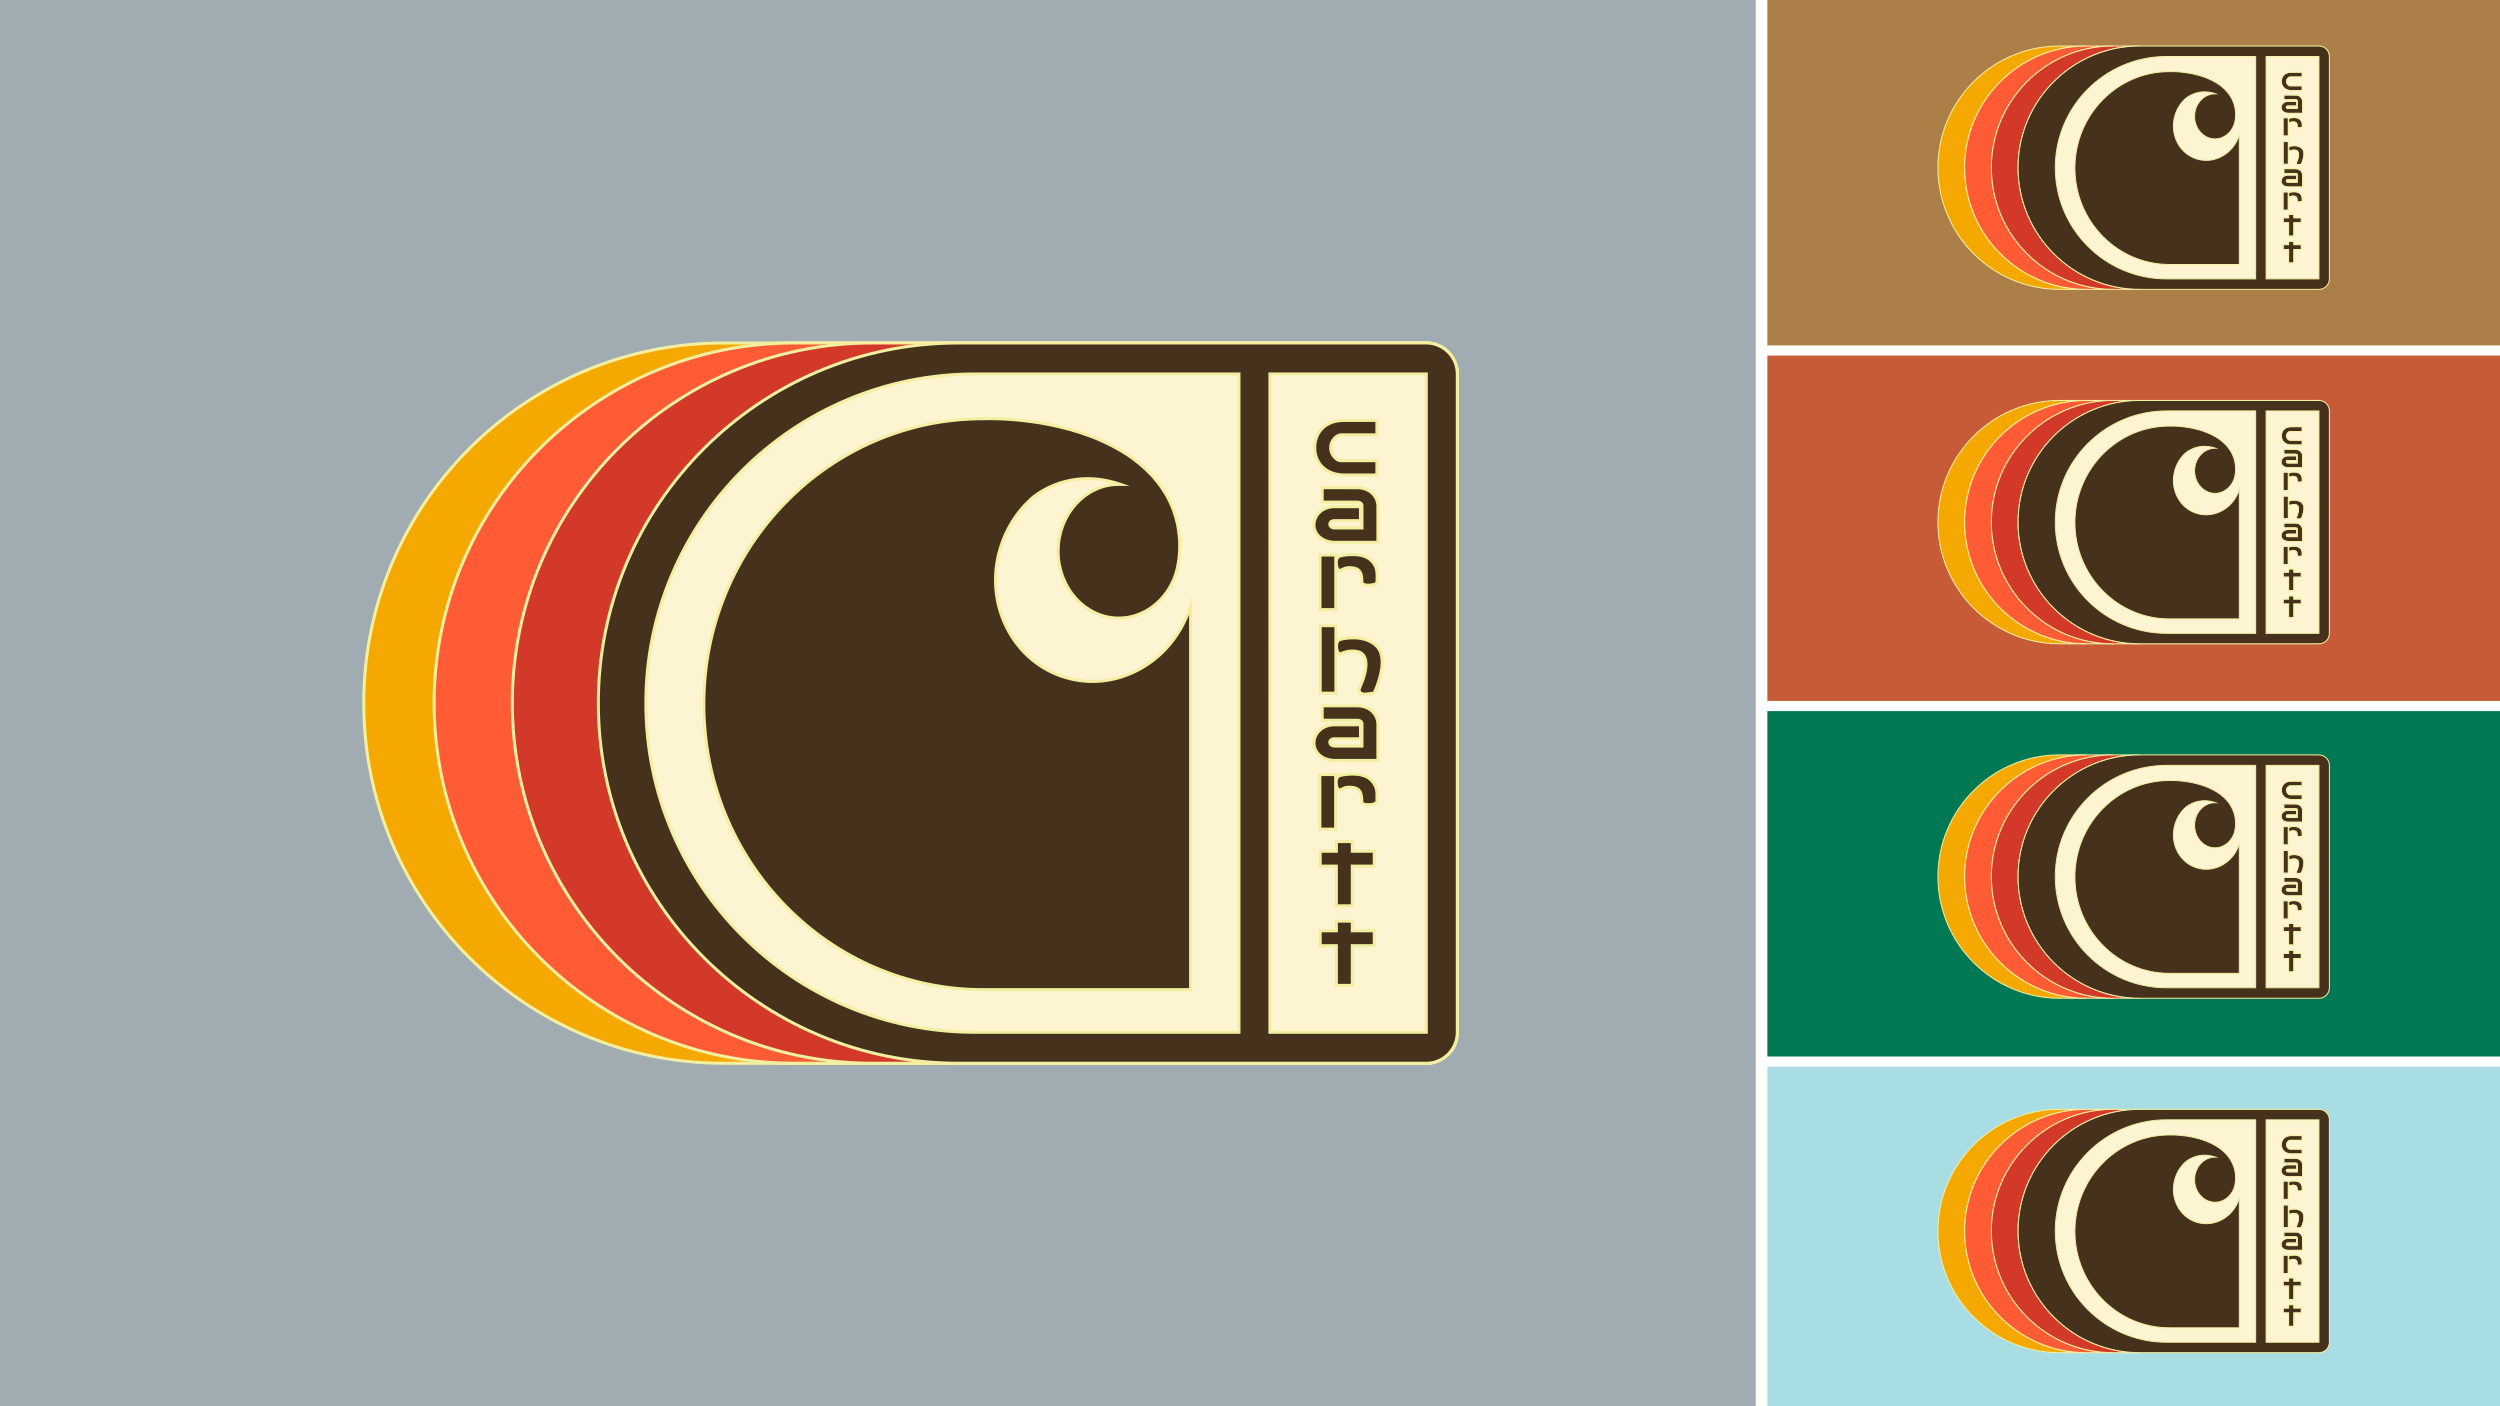 <?xml version="1.0" encoding="UTF-8"?>
<svg xmlns="http://www.w3.org/2000/svg" viewBox="0 0 3200 1800">
  <defs>
    <style>
      .cls-1 {
        fill: none;
      }

      .cls-2 {
        fill: #d33928;
      }

      .cls-3 {
        fill: #ff5c35;
      }

      .cls-4 {
        fill: #fdf4d2;
      }

      .cls-5 {
        fill: #a9dde4;
      }

      .cls-6 {
        fill: #a1abb2;
      }

      .cls-7 {
        fill: #46311d;
      }

      .cls-8 {
        fill: #ad7f48;
      }

      .cls-9 {
        fill: #f5a800;
      }

      .cls-10 {
        fill: #c75b38;
      }

      .cls-11 {
        fill: #007853;
      }

      .cls-12 {
        fill: #f3efa1;
      }
    </style>
  </defs>
  <g id="Background">
    <rect class="cls-6" y="0" width="2247.356" height="1800"/>
    <rect class="cls-8" x="2262.2" y="0" width="937.8" height="442.084"/>
    <rect class="cls-10" x="2262.2" y="455.113" width="937.8" height="442.084"/>
    <rect class="cls-11" x="2262.2" y="910.226" width="937.8" height="442.084"/>
    <rect class="cls-5" x="2262.2" y="1365.338" width="937.8" height="442.084"/>
  </g>
  <g id="Art">
    <g>
      <g>
        <path class="cls-12" d="M1825.655,437.071h-899.062c-255.259,0-462.927,207.669-462.927,462.928,0,255.26,207.668,462.93,462.927,462.93h899.062c22.948,0,41.618-18.67,41.618-41.618V478.69c0-22.949-18.67-41.619-41.618-41.619Z"/>
        <path class="cls-9" d="M1825.655,440.952h-899.062c-253.119,0-459.047,205.928-459.047,459.047,0,253.12,205.928,459.049,459.047,459.049h899.062c20.809,0,37.737-16.929,37.737-37.737V478.69c0-20.81-16.929-37.738-37.737-37.738Z"/>
      </g>
      <g>
        <path class="cls-12" d="M1825.655,437.071h-808.99c-255.259,0-462.927,207.669-462.927,462.928,0,255.26,207.668,462.93,462.927,462.93h808.99c22.948,0,41.618-18.67,41.618-41.618V478.69c0-22.949-18.67-41.619-41.618-41.619Z"/>
        <path class="cls-3" d="M1825.655,440.952h-808.99c-253.119,0-459.047,205.928-459.047,459.047,0,253.12,205.928,459.049,459.047,459.049h808.99c20.809,0,37.737-16.929,37.737-37.737V478.69c0-20.81-16.929-37.738-37.737-37.738Z"/>
      </g>
      <g>
        <path class="cls-12" d="M1825.655,437.071h-708.91c-255.259,0-462.927,207.669-462.927,462.928,0,255.26,207.668,462.93,462.927,462.93h708.91c22.948,0,41.618-18.67,41.618-41.618V478.69c0-22.949-18.67-41.619-41.618-41.619Z"/>
        <path class="cls-2" d="M1825.655,440.952h-708.91c-253.119,0-459.047,205.928-459.047,459.047,0,253.12,205.928,459.049,459.047,459.049h708.91c20.809,0,37.737-16.929,37.737-37.737V478.69c0-20.81-16.929-37.738-37.737-37.738Z"/>
      </g>
      <g>
        <path class="cls-4" d="M1825.656,1321.309V478.69h-577.63c-232.683-0-421.31,188.627-421.31,421.309v.001c0,232.683,188.627,421.309,421.31,421.309h577.63Z"/>
        <g>
          <path class="cls-1" d="M1084.789,513.585c-49.938,21.122-94.788,51.36-133.303,89.875-38.515,38.515-68.753,83.364-89.875,133.302-21.868,51.701-32.956,106.622-32.956,163.237s11.088,111.536,32.956,163.237c21.122,49.938,51.361,94.788,89.875,133.303,38.515,38.515,83.365,68.753,133.303,89.875,51.701,21.867,106.622,32.955,163.237,32.955h335.885V480.631h-335.885c-56.616-.001-111.537,11.087-163.237,32.954Z"/>
          <rect class="cls-1" x="1627.469" y="480.631" width="196.246" height="838.738"/>
          <path class="cls-12" d="M1825.655,437.071h-598.822c-255.259,0-462.927,207.669-462.927,462.928,0,255.26,207.668,462.93,462.927,462.93h598.822c22.948,0,41.618-18.67,41.618-41.618V478.69c0-22.949-18.67-41.619-41.618-41.619ZM1583.911,1319.369h-335.885c-56.616,0-111.537-11.088-163.237-32.955-49.938-21.122-94.788-51.36-133.303-89.875-38.515-38.515-68.753-83.364-89.875-133.303-21.868-51.701-32.956-106.622-32.956-163.237s11.088-111.536,32.956-163.237c21.122-49.938,51.361-94.787,89.875-133.302,38.515-38.515,83.365-68.753,133.303-89.875,51.701-21.867,106.622-32.955,163.237-32.954h335.885v838.738ZM1823.715,1319.369h-196.246V480.631h196.246v838.738Z"/>
          <path class="cls-7" d="M1825.655,440.952h-598.822c-253.119,0-459.047,205.928-459.047,459.047,0,253.12,205.928,459.049,459.047,459.049h598.822c20.809,0,37.737-16.929,37.737-37.737V478.69c0-20.81-16.929-37.738-37.737-37.738ZM1587.791,1323.25h-339.765c-57.138,0-112.567-11.191-164.749-33.263-50.401-21.317-95.665-51.835-134.535-90.705-38.87-38.869-69.388-84.134-90.706-134.534-22.071-52.182-33.262-107.61-33.262-164.748s11.191-112.567,33.262-164.749c21.318-50.4,51.835-95.664,90.706-134.534s84.134-69.388,134.535-90.705c52.178-22.069,107.614-33.262,164.748-33.262.003,0-.002,0,.001,0h339.765v846.5ZM1827.596,1323.25h-204.008V476.75h204.008v846.5Z"/>
        </g>
        <g>
          <g>
            <path class="cls-12" d="M1720.574,609.929l.132-0,39.795-.001,3.88-0v-22.23h-3.88l-44.387 0c-4.294,0-10.916-6.26-10.916-14.578,0-8.475,6.848-14.61,11.464-14.61l43.839-.001,3.88-0v-22.304l-3.879-.001s-14.903-.006-26.805-.006c-6.598,0-12.274.002-13.986.007-11.458.031-21.218,3.631-28.224,10.412-6.924,6.702-10.578,15.887-10.568,26.562.037,21.64,16.344,36.752,39.655,36.752Z"/>
            <path class="cls-12" d="M1738.357,886.24c1.935,3.605,6.81,4.229,7.767,4.318l.409.038.408-.049,11.14-1.328,2.127-.254.919-1.935c.806-1.698,19.558-41.804,3.429-60.154-9.01-10.251-22.74-12.403-32.67-12.403-8.865,0-17.043,1.749-19.003,3.002-.354.227-.672.486-.973.761v-19.299l-3.88 0-16.263.001-3.88 0v90.235l3.88-0,16.263-.001,3.88-0v-51.879c1.252,1.243,2.599,1.511,3.506,1.511.465,0,.927-.069,1.375-.205.568-.18,1.145-.41,1.813-.677,2.504-.998,6.695-2.669,12.421-2.669,1.932,0,3.914.194,5.891.576,3.582.705,6.207,2.612,7.788,5.666,5.102,9.856-1.645,28.157-6.164,38.267-1.561,3.017-.789,5.348-.183,6.477Z"/>
            <polygon class="cls-12" points="1732.875 1087.644 1732.875 1079.167 1732.875 1075.287 1728.995 1075.287 1712.483 1075.287 1708.603 1075.287 1708.603 1079.167 1708.603 1087.644 1691.766 1087.644 1687.886 1087.644 1687.886 1091.524 1687.886 1106.681 1687.886 1110.561 1691.766 1110.561 1708.603 1110.561 1708.603 1157.493 1708.603 1161.373 1712.483 1161.373 1728.995 1161.373 1732.875 1161.373 1732.875 1157.493 1732.875 1110.56 1757.084 1110.56 1760.965 1110.56 1760.965 1106.679 1760.965 1091.523 1760.965 1087.643 1757.084 1087.643 1732.875 1087.644"/>
            <polygon class="cls-12" points="1732.875 1189.49 1732.875 1181.014 1732.875 1177.134 1728.995 1177.134 1712.482 1177.134 1708.602 1177.134 1708.602 1181.014 1708.602 1189.492 1691.766 1189.492 1687.886 1189.492 1687.886 1193.372 1687.886 1208.529 1687.886 1212.409 1691.766 1212.409 1708.602 1212.409 1708.602 1259.34 1708.602 1263.22 1712.482 1263.22 1728.995 1263.22 1732.875 1263.22 1732.875 1259.34 1732.875 1212.407 1757.084 1212.407 1760.965 1212.407 1760.965 1208.527 1760.965 1193.37 1760.965 1189.49 1757.084 1189.49 1732.875 1189.49"/>
            <path class="cls-12" d="M1708.502,696.074l.095-0c3.335-.001,53.184-.002,53.184-.002h3.88v-48.581c0-12.365-10.614-25.155-28.376-25.155l-42.964-.003-3.88-0v22.344l3.88-0,42.843-.001c1.138,0,3.632.207,4.13,1.967l-1.806-.003s-20.047-.038-31.157-.038c-17.783.002-28.41,12.794-28.41,25.16.039,13.865,12.326,24.313,28.581,24.313ZM1708.369,668.333l31.131-.001,1.881-0v5.482l-33.013.001c-2.522,0-4.217-1.15-4.217-2.861,0-2.366,2.949-2.621,4.217-2.621Z"/>
            <path class="cls-12" d="M1737.285,901.546l-42.964-.003-3.88-0v22.344l3.88-0,42.843-.001c1.514,0,2.749.338,3.477.953.33.279.548.614.657,1.015l-1.81-.003s-20.047-.038-31.157-.038c-17.783.002-28.41,12.793-28.41,25.16.039,13.865,12.326,24.313,28.581,24.313l.095-0c3.335-.001,53.184-.002,53.184-.002h3.88v-48.581c0-12.365-10.614-25.155-28.377-25.155ZM1741.381,953.024l-33.013.001c-2.522,0-4.217-1.15-4.217-2.861,0-2.366,2.949-2.621,4.217-2.621l31.131-.001,1.881-0v5.482Z"/>
            <path class="cls-12" d="M1707.856,708.507l-16.354 0h-3.88v73.741h3.88l16.354-0h3.88v-51.564c1.216,1.138,2.503,1.385,3.38,1.385.466,0,.93-.069,1.379-.206.911-.289,1.692-.703,2.519-1.142,1.851-.981,4.154-2.203,8.384-2.203,1.666,0,3.514.194,5.491.577,4.385.863,8.814,3.405,8.327,15.7-.055,1.373.453,2.689,1.43,3.705.591.615,2.389,2.485,8.677,2.485,3.967,0,13.199-.626,13.24-6.422.008-1.156.031-2.273.053-3.36.182-8.926.355-17.357-8.97-25.939-6.651-6.117-16.974-7.4-24.463-7.4-8.068,0-16.473,1.519-18.597,2.878-.3.192-.581.409-.85.643v-2.877h-3.88Z"/>
            <path class="cls-12" d="M1755.488,996.256c-6.648-6.117-16.971-7.401-24.46-7.401-8.063,0-16.468,1.517-18.597,2.874-.301.193-.585.411-.854.647v-2.877h-24.115v73.741h3.88l16.354-0h3.88v-51.566c1.216,1.139,2.504,1.386,3.381,1.386.465,0,.928-.069,1.377-.206.914-.29,1.695-.704,2.522-1.143,1.85-.982,4.152-2.203,8.383-2.203,1.667,0,3.516.194,5.495.578,4.385.863,8.813,3.404,8.324,15.698-.055,1.374.453,2.69,1.43,3.706.591.615,2.389,2.486,8.678,2.486,3.967,0,13.198-.626,13.239-6.422.008-1.153.031-2.269.053-3.354.183-8.929.356-17.362-8.971-25.945Z"/>
          </g>
          <path class="cls-7" d="M1720.696,606.049c4.798,0,39.804-.001,39.804-.001v-14.47s-37.329 0-44.387 0c-6.439,0-14.796-8.073-14.796-18.459,0-10.382,8.373-18.49,15.344-18.49,6.97,0,43.839-.002,43.839-.002v-14.545s-35.979-.014-40.777.001c-21.516.057-34.943,13.766-34.924,33.09.033,19.298,14.402,32.927,35.897,32.875Z"/>
          <rect class="cls-7" x="1691.766" y="802.819" width="16.263" height="82.475"/>
          <path class="cls-7" d="M1746.482,886.694l11.14-1.328s18.649-39.285,4.02-55.928c-14.627-16.641-44.687-9.961-46.669-8.693-4.109,2.633-1.942,14.942.689,14.142,2.616-.831,10.341-5.118,21.99-2.867,11.665,2.296,19.552,15.568,4.38,49.44-2.469,4.594,4.451,5.234,4.451,5.234Z"/>
          <polygon class="cls-7" points="1728.995 1079.167 1712.483 1079.167 1712.483 1091.524 1691.766 1091.524 1691.766 1106.681 1712.483 1106.681 1712.483 1157.493 1728.995 1157.493 1728.995 1106.68 1757.084 1106.679 1757.084 1091.523 1728.995 1091.524 1728.995 1079.167"/>
          <polygon class="cls-7" points="1728.995 1181.014 1712.482 1181.014 1712.482 1193.372 1691.766 1193.372 1691.766 1208.529 1712.482 1208.528 1712.482 1259.34 1728.995 1259.34 1728.995 1208.527 1757.084 1208.527 1757.084 1193.37 1728.995 1193.37 1728.995 1181.014"/>
          <path class="cls-7" d="M1708.586,692.194c3.344-.001,53.195-.001,53.195-.001v-44.701c0-9.668-8.326-21.277-24.5-21.275l-42.961-.003v14.584l42.843-.001c5.151,0,8.097,2.811,8.097,6.511v30.387s-33.34.002-36.893.002c-4.944,0-8.097-3.038-8.097-6.741,0-3.7,2.947-6.501,8.097-6.501l31.131-.001-.019-13.932s-20.042-.038-31.15-.038c-16.174.001-24.53,11.613-24.53,21.28.034,12.225,11.228,20.467,24.785,20.433Z"/>
          <path class="cls-7" d="M1737.282,905.426l-42.961-.003v14.584l42.843-.001c5.151,0,8.097,2.811,8.097,6.511v30.387s-33.34.002-36.893.002c-4.944,0-8.097-3.038-8.097-6.741,0-3.7,2.947-6.501,8.097-6.501l31.131-.001-.019-13.932s-20.042-.038-31.15-.038c-16.174.001-24.53,11.613-24.53,21.28.034,12.225,11.228,20.467,24.785,20.433,3.344-.001,53.195-.001,53.195-.001v-44.701c0-9.668-8.326-21.277-24.5-21.275Z"/>
          <rect class="cls-7" x="1691.502" y="712.387" width="16.354" height="65.981"/>
          <path class="cls-7" d="M1760.684,744.535c.071-10.542,1.378-18.094-7.665-26.416-11.14-10.244-36.362-5.375-38.342-4.109-4.11,2.632-1.944,14.943.686,14.141,2.617-.83,6.616-5.121,18.265-2.866,7.441,1.464,11.978,6.765,11.466,19.663-.139,3.511,15.571,2.27,15.59-.413Z"/>
          <rect class="cls-7" x="1691.343" y="993.38" width="16.354" height="65.981"/>
          <path class="cls-7" d="M1752.861,999.111c-11.135-10.245-36.359-5.375-38.344-4.11-4.11,2.634-1.943,14.943.688,14.142,2.618-.831,6.616-5.122,18.267-2.866,7.437,1.463,11.976,6.765,11.464,19.662-.14,3.513,15.571,2.271,15.59-.412.072-10.542,1.378-18.095-7.665-26.416Z"/>
        </g>
        <g>
          <path class="cls-12" d="M1525.898,762.06l-3.797,12.554c-10.257,33.91-32.386,62.001-62.311,79.097-29.89,17.078-63.986,21.14-96.011,11.44-32.012-9.709-58.13-32.007-73.534-62.785-15.427-30.825-18.263-66.463-7.986-100.348,7.124-23.495,20.161-44.564,37.738-60.963.11-.108,11.292-10.924,30.829-18.639,16.133-6.368,41.115-11.735,72.02-3.797-39.559,5.033-70.371,42.107-70.371,86.949,0,48.258,35.697,87.52,79.575,87.52,33.68,0,63.822-23.533,75.004-58.559l.457-1.606-.018-.009c.805-2.782,2.41-8.997,3.519-17.673.236-2.031.447-4.423.447-4.422,2.551-28.766-2.047-83.437-61.524-126.418-41.162-28.993-91.032-41.145-125.621-46.232-37.438-5.508-65.578-4.157-65.759-4.145-48.54,0-95.629,9.717-139.962,28.881-42.817,18.509-81.271,45.004-114.293,78.749-33.02,33.744-58.945,73.037-77.054,116.789-18.749,45.296-28.255,93.41-28.255,143.006,0,49.572,9.506,97.664,28.255,142.94,18.109,43.731,44.034,83.008,77.054,116.738,33.022,33.731,71.477,60.216,114.294,78.717,44.333,19.157,91.423,28.87,139.962,28.87h267.341l-.001-506.655Z"/>
          <path class="cls-7" d="M1258.559,1264.834h263.461l-.001-478.124c-11.709,29.939-32.805,54.659-60.303,70.369-30.826,17.611-66.006,21.797-99.061,11.784h-0c-33.045-10.02-59.992-33.02-75.878-64.762-15.873-31.718-18.795-68.371-8.229-103.21,7.321-24.148,20.728-45.81,38.77-62.641.434-.427,11.706-11.359,31.917-19.377,18.625-7.388,48.621-13.496,85.753-.644l10.901,3.773h-11.536c-.417,0-.848-.023-1.276-.047-.349-.02-.695-.039-1.025-.039-41.738,0-75.694,37.525-75.694,83.65,0,46.119,33.957,83.639,75.695,83.639,31.479,0,59.734-21.744,70.789-54.282l-.009-.005.489-1.624c.024-.07,2.396-7.208,3.842-18.524.228-1.958.433-4.286.433-4.294,1.204-13.576.891-34.466-7.438-56.898-9.461-25.481-27.116-47.693-52.474-66.02-65.397-46.063-154.005-49.796-180.941-49.796-5.032,0-7.912.13-8.085.139-48.106.003-94.678,9.612-138.522,28.564-42.353,18.308-80.392,44.518-113.06,77.901-32.672,33.389-58.323,72.268-76.242,115.559-18.553,44.823-27.96,92.438-27.96,141.522,0,49.06,9.407,96.652,27.96,141.455,17.918,43.272,43.57,82.135,76.242,115.509,32.668,33.37,70.707,59.569,113.06,77.87,43.844,18.945,90.417,28.551,138.423,28.551Z"/>
        </g>
      </g>
    </g>
    <g>
      <g>
        <path class="cls-4" d="M2968.236,356.965V72.318h-195.13c-78.603-0-142.324,63.72-142.324,142.323v0c0,78.603,63.72,142.323,142.324,142.323h195.13Z"/>
        <g>
          <path class="cls-9" d="M2514.765,214.641c0-85.869,69.859-155.727,155.727-155.727h-34.205c-85.868,0-155.727,69.858-155.727,155.727s69.859,155.728,155.727,155.728h34.205c-85.868,0-155.727-69.859-155.727-155.728Z"/>
          <path class="cls-12" d="M2670.492,371.024h-34.205c-86.229,0-156.382-70.153-156.382-156.383s70.152-156.382,156.382-156.382h34.205v1.311c-85.507,0-155.071,69.564-155.071,155.071s69.564,155.072,155.071,155.072v1.311ZM2636.287,59.57c-85.507,0-155.071,69.564-155.071,155.071s69.564,155.072,155.071,155.072h13.911c-76.681-9.977-136.088-75.716-136.088-155.072,0-79.355,59.407-145.095,136.088-155.071h-13.911Z"/>
        </g>
        <g>
          <path class="cls-3" d="M2548.971,214.641c0-85.869,69.859-155.727,155.727-155.727h-34.205c-85.868,0-155.727,69.858-155.727,155.727s69.859,155.728,155.727,155.728h34.205c-85.868,0-155.727-69.859-155.727-155.728Z"/>
          <path class="cls-12" d="M2704.697,371.024h-34.205c-86.229,0-156.382-70.153-156.382-156.383s70.152-156.382,156.382-156.382h34.205v1.311c-85.507,0-155.071,69.564-155.071,155.071s69.564,155.072,155.071,155.072v1.311ZM2670.492,59.57c-85.507,0-155.071,69.564-155.071,155.071s69.564,155.072,155.071,155.072h13.911c-76.681-9.977-136.088-75.716-136.088-155.072,0-79.355,59.407-145.095,136.088-155.071h-13.911Z"/>
        </g>
        <g>
          <path class="cls-2" d="M2583.174,214.641c0-85.869,69.859-155.727,155.727-155.727h-34.203c-85.868,0-155.727,69.858-155.727,155.727s69.859,155.728,155.727,155.728h34.203c-85.868,0-155.727-69.859-155.727-155.728Z"/>
          <path class="cls-12" d="M2738.901,371.024h-34.203c-86.229,0-156.382-70.153-156.382-156.383s70.152-156.382,156.382-156.382h34.203v1.311c-85.507,0-155.071,69.564-155.071,155.071s69.564,155.072,155.071,155.072v1.311ZM2704.697,59.57c-85.507,0-155.071,69.564-155.071,155.071s69.564,155.072,155.071,155.072h13.909c-76.681-9.977-136.088-75.716-136.088-155.072,0-79.355,59.407-145.095,136.088-155.071h-13.909Z"/>
        </g>
        <g>
          <path class="cls-7" d="M2968.236,58.914h-229.336c-85.868,0-155.727,69.858-155.727,155.727s69.859,155.728,155.727,155.728h229.336c7.403,0,13.404-6.001,13.404-13.404V72.318c0-7.403-6-13.404-13.404-13.404ZM2773.106,356.965c-78.603,0-142.324-63.72-142.324-142.323v-0c0-78.603,63.721-142.323,142.324-142.323h114.121v284.647h-114.121ZM2968.236,356.965h-67.605V72.318h67.605v284.647Z"/>
          <path class="cls-12" d="M2968.236,371.024h-229.336c-86.229,0-156.382-70.153-156.382-156.383s70.152-156.383,156.382-156.383h229.336c7.752,0,14.059,6.307,14.059,14.06v284.647c0,7.752-6.307,14.059-14.059,14.059ZM2738.901,59.569c-85.507,0-155.071,69.565-155.071,155.072s69.564,155.072,155.071,155.072h229.336c7.029,0,12.748-5.719,12.748-12.748V72.318c0-7.029-5.719-12.749-12.748-12.749h-229.336ZM2968.892,357.62h-68.916V71.663h68.916v285.957ZM2901.286,356.31h66.295V72.974h-66.295v283.336ZM2887.883,357.62h-114.777c-78.839,0-142.979-64.14-142.979-142.979s64.14-142.979,142.979-142.979h114.777v285.957ZM2773.106,72.974c-78.116,0-141.668,63.552-141.668,141.668s63.552,141.668,141.668,141.668h113.467V72.974h-113.467Z"/>
        </g>
      </g>
      <g id="C_In_Back" data-name="C In Back">
        <g>
          <path class="cls-7" d="M2812.019,203.496c-22.716-6.888-35.256-31.92-27.975-55.925,2.522-8.319,7.071-15.418,12.917-20.872,0,0,15.174-14.901,39.089-6.623-.256-0-.529-.029-.777-.029-14.471-0-26.226,12.937-26.226,28.914 0,15.96,11.755,28.909,26.226,28.909,11.412 0,21.12-8.071,24.713-19.326l-.017-.008s.823-2.44,1.327-6.384c.079-.678.149-1.476.149-1.476.893-10.068-.86-27.913-20.508-42.111-26.714-18.817-64.273-16.898-64.273-16.898-66.713-0-120.81,55.276-120.81,123.465 0,68.155,54.098,123.411,120.81,123.411l89.656 0-0-166.068c-7.265,24.018-31.572,37.906-54.3,31.022"/>
          <path class="cls-12" d="M2866.975,339.197h-90.311c-66.977,0-121.466-55.655-121.466-124.065,0-68.44,54.489-124.121,121.466-124.121.343-.019,38.058-1.713,64.649,17.018,20.092,14.521,21.646,32.988,20.783,42.705h0c.001,0-.07.809-.15,1.495-.376,2.943-.921,5.049-1.192,5.981l.006.003-.15.531c-3.778,11.832-13.961,19.781-25.338,19.781-14.822,0-26.881-13.263-26.881-29.564,0-15.148,10.409-27.673,23.772-29.373-21.127-5.432-34.604,7.441-34.744,7.579-5.938,5.541-10.343,12.658-12.748,20.595-3.472,11.446-2.514,23.485,2.697,33.898,5.204,10.397,14.026,17.93,24.842,21.209,10.816,3.277,22.336,1.904,32.433-3.864,10.109-5.775,17.585-15.265,21.05-26.72l1.282-4.241v171.153ZM2779.428,92.273c-1.699,0-2.672.044-2.73.047-66.287.001-120.188,55.094-120.188,122.812,0,67.688,53.901,122.755,120.155,122.755h89v-161.516c-3.955,10.114-11.082,18.465-20.371,23.771-10.414,5.949-22.297,7.364-33.464,3.98h0c-11.163-3.385-20.267-11.154-25.633-21.877-5.362-10.714-6.35-23.096-2.779-34.865,2.472-8.156,7.001-15.474,13.096-21.161.143-.14,15.726-15.077,39.751-6.763l3.682,1.274h-3.896c-.141,0-.286-.008-.432-.016-.117-.007-.234-.014-.346-.014-14.1,0-25.57,12.677-25.57,28.259,0,15.579,11.471,28.254,25.57,28.254,10.638,0,20.187-7.352,23.918-18.35l-.003-.002.161-.536c.008-.024.809-2.435,1.297-6.258.077-.661.146-1.448.146-1.451.838-9.44-.679-27.387-20.238-41.522-22.092-15.561-52.025-16.822-61.125-16.822Z"/>
        </g>
      </g>
      <g>
        <g>
          <path class="cls-7" d="M2932.451,93.058c-7.268.019-11.804,4.65-11.798,11.178.011,6.519,4.865,11.123,12.127,11.106,1.621-0,13.446-.001,13.446-.001l-0-4.888s-12.61 0-14.994 0c-2.175 0-4.998-2.727-4.998-6.236-0-3.507,2.829-6.246,5.183-6.246,2.355-0,14.809-.001,14.809-.001l-0-4.914s-12.154-.005-13.775.001Z"/>
          <path class="cls-12" d="M2937.163,93.055c4.022,0,9.063.002,9.063.002v4.914s-12.455 0-14.809 0-5.183,2.739-5.183,6.246c0,3.509,2.823,6.235,4.998,6.235h14.995v4.888s-11.825 0-13.446 0h-.042c-7.238,0-12.074-4.599-12.085-11.106-.007-6.528,4.529-11.159,11.798-11.178.577-.002,2.489-.002,4.712-.002M2937.163,91.745c-2.225,0-4.139 0-4.717.002-7.845.021-13.112,5.04-13.104,12.49.012,7.31,5.521,12.415,13.396,12.415l13.488-0,1.311-0v-7.51h-16.305c-1.45,0-3.687-2.115-3.687-4.925,0-2.863,2.313-4.935,3.873-4.935l14.809-0,1.311-0v-7.535l-1.31-0-9.063-.002h0Z"/>
        </g>
        <g>
          <rect class="cls-7" x="2923.007" y="181.813" width="5.494" height="27.861"/>
          <path class="cls-12" d="M2928.5,181.813v27.861l-5.494 0v-27.861l5.494-0M2929.811,180.502h-1.311l-5.494 0-1.311 0v30.483l1.311-0,5.494-0,1.311-0v-30.482h0Z"/>
        </g>
        <g>
          <path class="cls-7" d="M2930.846,187.869c-1.388.89-.656,5.048.233,4.777.884-.281,3.493-1.729,7.429-.969,3.94.776,6.605,5.259,1.479,16.702-.834,1.552,1.503,1.768,1.503,1.768l3.763-.449s6.3-13.271,1.358-18.893c-4.941-5.622-15.096-3.365-15.765-2.937Z"/>
          <path class="cls-12" d="M2936.559,187.061c3.358,0,7.436.768,10.052,3.744,4.942,5.622-1.358,18.893-1.358,18.893l-3.763.448s-2.338-.216-1.503-1.768c5.125-11.442,2.461-15.926-1.479-16.702-.802-.155-1.55-.218-2.239-.218-2.689,0-4.487.963-5.19,1.187-.028.008-.056.013-.083.013-.85,0-1.494-3.928-.15-4.79.315-.202,2.73-.808,5.713-.808M2936.559,185.75c-2.995,0-5.757.591-6.419,1.014-1.634,1.047-1.554,3.723-1.102,5.266.494,1.687,1.439,1.939,1.958,1.939.157,0,.313-.023.464-.069.17-.054.37-.132.613-.229.846-.337,2.262-.902,4.196-.902.653,0,1.322.065,1.99.194,1.21.238,2.097.882,2.631,1.914.741,1.432,1.455,5.015-2.082,12.927-.527,1.019-.267,1.807-.062,2.188.654,1.218,2.301,1.429,2.624,1.458l.138.013.138-.016,3.763-.448.719-.086.31-.654c.272-.574,6.607-14.122,1.158-20.321-3.044-3.463-7.681-4.19-11.036-4.19h0Z"/>
        </g>
        <g>
          <polygon class="cls-7" points="2935.583 275.166 2930.005 275.166 2930.005 279.341 2923.007 279.341 2923.007 284.461 2930.005 284.461 2930.005 301.626 2935.583 301.626 2935.583 284.461 2945.072 284.461 2945.072 279.34 2935.583 279.341 2935.583 275.166"/>
          <path class="cls-12" d="M2935.583,275.166v4.175l9.489-0v5.12h-9.489v17.165h-5.578v-17.165h-6.999v-5.12l6.999-0v-4.175h5.578M2936.894,273.856h-8.199v4.175h-5.688l-1.311 0v7.741h6.999v17.165h8.199v-17.165h9.489v-7.742h-1.311l-8.178 0v-4.175h0Z"/>
        </g>
        <g>
          <polygon class="cls-7" points="2935.583 313.746 2935.583 309.572 2930.005 309.572 2930.005 313.746 2923.007 313.746 2923.007 318.866 2930.005 318.866 2930.005 336.031 2935.583 336.031 2935.583 318.866 2945.072 318.866 2945.072 313.746 2935.583 313.746"/>
          <path class="cls-12" d="M2935.583,309.572v4.174h9.489v5.12h-9.489v17.165h-5.578v-17.165h-6.998v-5.12h6.998v-4.175h5.578M2936.894,308.261h-8.2v4.175h-6.998v7.742h6.998v17.165h8.2v-17.165h9.489v-7.742h-9.489v-4.174h0Z"/>
        </g>
        <g>
          <path class="cls-7" d="M2938.382,122.154l-14.513-.001 0,4.927,14.473-.001c1.74-0,2.735.95,2.735,2.2l0,10.265s-11.263.001-12.463.001c-1.67 0-2.735-1.026-2.735-2.277-0-1.25.995-2.196,2.735-2.196l10.516-0-.006-4.706s-6.77-.013-10.523-.013c-5.464 0-8.286,3.923-8.286,7.188.012,4.13,3.793,6.914,8.373,6.902,1.13-0,17.97-.001,17.97-.001l-0-15.048v-.053c-0-3.266-2.812-7.187-8.276-7.187Z"/>
          <path class="cls-12" d="M2923.87,122.153l14.513.001h.001c5.462,0,8.275,3.921,8.275,7.187v15.101s-16.84 0-17.97.001h-.028c-4.567,0-8.333-2.781-8.344-6.902,0-3.266,2.823-7.188,8.286-7.188,3.752,0,10.523.013,10.523.013l.007,4.706-10.516 0c-1.74,0-2.735.946-2.735,2.196,0,1.251,1.065,2.277,2.735,2.277,1.2,0,12.463-0,12.463-0v-10.265c0-1.25-.995-2.199-2.735-2.199l-14.473 0v-4.927M2922.559,120.843v7.548h1.311l14.473-0c.385,0,1.227.07,1.395.665l-.61-.001s-6.772-.013-10.525-.013c-6.007.001-9.597,4.322-9.597,8.499.013,4.684,4.164,8.213,9.655,8.213,1.159-0,17.998-.001,17.998-.001h1.311v-16.411c0-4.177-3.586-8.498-9.586-8.498l-14.514-.001h-1.311ZM2928.615,138.234c-.852,0-1.425-.388-1.425-.966,0-.799.996-.885,1.425-.885l10.516-0.0.635-0v1.852l-11.152 0h0Z"/>
        </g>
        <g>
          <path class="cls-7" d="M2938.382,216.475l-14.513-.001 0,4.927,14.473-.001c1.74-0,2.735.95,2.735,2.2l0,10.265s-11.263.001-12.463.001c-1.67 0-2.735-1.026-2.735-2.277-0-1.25.995-2.196,2.735-2.196l10.516-0-.006-4.706s-6.77-.013-10.523-.013c-5.464 0-8.286,3.923-8.286,7.188.012,4.13,3.793,6.914,8.373,6.902,1.13-0,17.97-.001,17.97-.001l-0-15.048v-.053c-0-3.266-2.812-7.187-8.276-7.187Z"/>
          <path class="cls-12" d="M2923.87,216.474l14.513.001h.001c5.462,0,8.275,3.921,8.275,7.187v15.101s-16.84 0-17.97 0h-.029c-4.566,0-8.333-2.781-8.344-6.902,0-3.266,2.823-7.188,8.286-7.188,3.752,0,10.523.013,10.523.013l.007,4.706-10.516.001c-1.74,0-2.735.946-2.735,2.196,0,1.251,1.065,2.277,2.735,2.277,1.2,0,12.463-0,12.463-0v-10.265c0-1.25-.995-2.199-2.735-2.199l-14.473 0v-4.927M2922.559,215.163v7.548h1.311l14.473-0c.385,0,1.227.07,1.395.665l-.61-.001s-6.772-.013-10.525-.013c-6.007.001-9.597,4.322-9.597,8.499.013,4.684,4.164,8.213,9.655,8.213,1.159-0,17.999-0,17.999-0h1.311v-16.411c0-4.177-3.586-8.498-9.586-8.498l-14.514-.001h-1.311ZM2928.615,232.554c-.852,0-1.425-.388-1.425-.966,0-.799.996-.885,1.425-.885l10.516-.001.635-0v1.852l-11.152 0h0Z"/>
        </g>
        <g>
          <rect class="cls-7" x="2922.918" y="151.264" width="5.525" height="22.289"/>
          <path class="cls-12" d="M2928.442,151.264v22.289h-5.525v-22.289h5.525M2929.753,149.953h-8.146v24.911h8.146v-24.911h0Z"/>
        </g>
        <g>
          <path class="cls-7" d="M2930.746,151.812c-1.388.889-.657,5.048.232,4.777.884-.28,2.235-1.73,6.17-.968,2.514.495,4.046,2.285,3.873,6.642-.047,1.186,5.26.767,5.267-.14.024-3.561.466-6.112-2.589-8.924-3.763-3.46-12.284-1.816-12.952-1.388Z"/>
          <path class="cls-12" d="M2936.322,151.047c2.62,0,5.555.479,7.376,2.154,3.055,2.812,2.613,5.363,2.589,8.924-.004.512-1.697.868-3.162.868-1.13,0-2.125-.212-2.104-.729.173-4.357-1.36-6.148-3.873-6.642-.803-.156-1.498-.219-2.104-.219-2.362,0-3.362.964-4.066,1.187-.028.009-.056.013-.083.013-.849,0-1.493-3.928-.149-4.79.345-.221,2.781-.766,5.576-.766M2936.322,149.736c-2.726,0-5.565.513-6.282.972-1.634,1.046-1.554,3.722-1.103,5.265.494,1.687,1.438,1.939,1.958,1.939.157,0,.314-.023.466-.07.308-.098.572-.237.851-.386.625-.332,1.403-.744,2.832-.744.563,0,1.187.066,1.855.195,1.481.292,2.977,1.15,2.812,5.304-.018.464.153.908.483,1.252.2.208.807.84,2.931.84,1.34,0,4.459-.211,4.473-2.17.002-.39.01-.768.018-1.135.062-3.015.12-5.863-3.03-8.762-2.247-2.066-5.734-2.5-8.264-2.5h0Z"/>
        </g>
        <g>
          <rect class="cls-7" x="2922.864" y="246.187" width="5.525" height="22.289"/>
          <path class="cls-12" d="M2928.389,246.187v22.289h-5.525v-22.289h5.525M2929.699,244.876h-8.146v24.911h8.146v-24.911h0Z"/>
        </g>
        <g>
          <path class="cls-7" d="M2930.692,246.734c-1.388.89-.656,5.048.232,4.777.885-.281,2.235-1.73,6.171-.968,2.512.494,4.046,2.285,3.873,6.642-.047,1.187,5.26.767,5.267-.139.024-3.561.466-6.113-2.589-8.924-3.762-3.461-12.283-1.816-12.953-1.388Z"/>
          <path class="cls-12" d="M2936.27,245.969c2.62,0,5.555.479,7.375,2.154,3.055,2.811,2.614,5.363,2.589,8.924-.004.512-1.696.868-3.162.868-1.13,0-2.125-.212-2.105-.729.173-4.357-1.36-6.148-3.873-6.642-.803-.156-1.499-.219-2.105-.219-2.363,0-3.362.964-4.066,1.187-.028.009-.056.013-.083.013-.849,0-1.494-3.928-.149-4.79.346-.22,2.783-.766,5.578-.766M2936.27,244.658c-2.724,0-5.563.513-6.282.971-1.635,1.048-1.556,3.723-1.104,5.267.494,1.687,1.438,1.939,1.958,1.939.157,0,.314-.023.465-.07.308-.098.572-.238.852-.386.625-.332,1.403-.744,2.832-.744.563,0,1.188.066,1.856.195,1.481.291,2.977,1.15,2.812,5.303-.018.464.153.909.483,1.252.199.208.807.84,2.931.84,1.34,0,4.458-.211,4.472-2.169.003-.39.01-.767.018-1.134.062-3.016.12-5.865-3.031-8.764-2.246-2.066-5.733-2.5-8.263-2.5h0Z"/>
        </g>
      </g>
    </g>
    <g>
      <g>
        <path class="cls-4" d="M2968.236,810.654v-284.647h-195.13c-78.603-0-142.324,63.72-142.324,142.323v0c0,78.603,63.72,142.323,142.324,142.323h195.13Z"/>
        <g>
          <path class="cls-9" d="M2514.765,668.331c0-85.869,69.859-155.727,155.727-155.727h-34.205c-85.868,0-155.727,69.858-155.727,155.727s69.859,155.728,155.727,155.728h34.205c-85.868,0-155.727-69.859-155.727-155.728Z"/>
          <path class="cls-12" d="M2670.492,824.714h-34.205c-86.229,0-156.382-70.153-156.382-156.383s70.152-156.382,156.382-156.382h34.205v1.311c-85.507,0-155.071,69.564-155.071,155.071s69.564,155.072,155.071,155.072v1.311ZM2636.287,513.26c-85.507,0-155.071,69.564-155.071,155.071s69.564,155.072,155.071,155.072h13.911c-76.681-9.977-136.088-75.716-136.088-155.072,0-79.355,59.407-145.095,136.088-155.071h-13.911Z"/>
        </g>
        <g>
          <path class="cls-3" d="M2548.971,668.331c0-85.869,69.859-155.727,155.727-155.727h-34.205c-85.868,0-155.727,69.858-155.727,155.727s69.859,155.728,155.727,155.728h34.205c-85.868,0-155.727-69.859-155.727-155.728Z"/>
          <path class="cls-12" d="M2704.697,824.714h-34.205c-86.229,0-156.382-70.153-156.382-156.383s70.152-156.382,156.382-156.382h34.205v1.311c-85.507,0-155.071,69.564-155.071,155.071s69.564,155.072,155.071,155.072v1.311ZM2670.492,513.26c-85.507,0-155.071,69.564-155.071,155.071s69.564,155.072,155.071,155.072h13.911c-76.681-9.977-136.088-75.716-136.088-155.072,0-79.355,59.407-145.095,136.088-155.071h-13.911Z"/>
        </g>
        <g>
          <path class="cls-2" d="M2583.174,668.331c0-85.869,69.859-155.727,155.727-155.727h-34.203c-85.868,0-155.727,69.858-155.727,155.727s69.859,155.728,155.727,155.728h34.203c-85.868,0-155.727-69.859-155.727-155.728Z"/>
          <path class="cls-12" d="M2738.901,824.714h-34.203c-86.229,0-156.382-70.153-156.382-156.383s70.152-156.382,156.382-156.382h34.203v1.311c-85.507,0-155.071,69.564-155.071,155.071s69.564,155.072,155.071,155.072v1.311ZM2704.697,513.26c-85.507,0-155.071,69.564-155.071,155.071s69.564,155.072,155.071,155.072h13.909c-76.681-9.977-136.088-75.716-136.088-155.072,0-79.355,59.407-145.095,136.088-155.071h-13.909Z"/>
        </g>
        <g>
          <path class="cls-7" d="M2968.236,512.604h-229.336c-85.868,0-155.727,69.858-155.727,155.727s69.859,155.728,155.727,155.728h229.336c7.403,0,13.404-6.001,13.404-13.404v-284.647c0-7.403-6-13.404-13.404-13.404ZM2773.106,810.654c-78.603,0-142.324-63.72-142.324-142.323v-0c0-78.603,63.721-142.323,142.324-142.323h114.121v284.647h-114.121ZM2968.236,810.654h-67.605v-284.647h67.605v284.647Z"/>
          <path class="cls-12" d="M2968.236,824.714h-229.336c-86.229,0-156.382-70.153-156.382-156.383s70.152-156.383,156.382-156.383h229.336c7.752,0,14.059,6.307,14.059,14.06v284.647c0,7.752-6.307,14.059-14.059,14.059ZM2738.901,513.259c-85.507,0-155.071,69.565-155.071,155.072s69.564,155.072,155.071,155.072h229.336c7.029,0,12.748-5.719,12.748-12.748v-284.647c0-7.029-5.719-12.749-12.748-12.749h-229.336ZM2968.892,811.309h-68.916v-285.957h68.916v285.957ZM2901.286,809.999h66.295v-283.336h-66.295v283.336ZM2887.883,811.309h-114.777c-78.839,0-142.979-64.14-142.979-142.979s64.14-142.979,142.979-142.979h114.777v285.957ZM2773.106,526.663c-78.116,0-141.668,63.552-141.668,141.668s63.552,141.668,141.668,141.668h113.467v-283.336h-113.467Z"/>
        </g>
      </g>
      <g id="C_In_Back-2" data-name="C In Back">
        <g>
          <path class="cls-7" d="M2812.019,657.186c-22.716-6.888-35.256-31.92-27.975-55.925,2.522-8.319,7.071-15.418,12.917-20.872,0,0,15.174-14.901,39.089-6.623-.256-0-.529-.029-.777-.029-14.471-0-26.226,12.937-26.226,28.914 0,15.96,11.755,28.909,26.226,28.909,11.412 0,21.12-8.071,24.713-19.326l-.017-.008s.823-2.44,1.327-6.384c.079-.678.149-1.476.149-1.476.893-10.068-.86-27.913-20.508-42.111-26.714-18.817-64.273-16.898-64.273-16.898-66.713-0-120.81,55.276-120.81,123.465 0,68.155,54.098,123.411,120.81,123.411l89.656 0-0-166.068c-7.265,24.018-31.572,37.906-54.3,31.022"/>
          <path class="cls-12" d="M2866.975,792.887h-90.311c-66.977,0-121.466-55.655-121.466-124.065,0-68.44,54.489-124.121,121.466-124.121.343-.019,38.058-1.713,64.649,17.018,20.092,14.521,21.646,32.988,20.783,42.705h0c.001,0-.07.809-.15,1.495-.376,2.943-.921,5.049-1.192,5.981l.006.003-.15.531c-3.778,11.832-13.961,19.781-25.338,19.781-14.822,0-26.881-13.263-26.881-29.564,0-15.148,10.409-27.673,23.772-29.373-21.127-5.432-34.604,7.441-34.744,7.579-5.938,5.541-10.343,12.658-12.748,20.595-3.472,11.446-2.514,23.485,2.697,33.898,5.204,10.397,14.026,17.93,24.842,21.209,10.816,3.277,22.336,1.904,32.433-3.864,10.109-5.775,17.585-15.265,21.05-26.72l1.282-4.241v171.153ZM2779.428,545.963c-1.699,0-2.672.044-2.73.047-66.287.001-120.188,55.094-120.188,122.812,0,67.688,53.901,122.755,120.155,122.755h89v-161.516c-3.955,10.114-11.082,18.465-20.371,23.771-10.414,5.949-22.297,7.364-33.464,3.98h0c-11.163-3.385-20.267-11.154-25.633-21.877-5.362-10.714-6.35-23.096-2.779-34.865,2.472-8.156,7.001-15.474,13.096-21.161.143-.14,15.726-15.077,39.751-6.763l3.682,1.274h-3.896c-.141,0-.286-.008-.432-.016-.117-.007-.234-.014-.346-.014-14.1,0-25.57,12.677-25.57,28.259,0,15.579,11.471,28.254,25.57,28.254,10.638,0,20.187-7.352,23.918-18.35l-.003-.002.161-.536c.008-.024.809-2.435,1.297-6.258.077-.661.146-1.448.146-1.451.838-9.44-.679-27.387-20.238-41.522-22.092-15.561-52.025-16.822-61.125-16.822Z"/>
        </g>
      </g>
      <g>
        <g>
          <path class="cls-7" d="M2932.451,546.747c-7.268.019-11.804,4.65-11.798,11.178.011,6.519,4.865,11.123,12.127,11.106,1.621-0,13.446-.001,13.446-.001l-0-4.888s-12.61 0-14.994 0c-2.175 0-4.998-2.727-4.998-6.236-0-3.507,2.829-6.246,5.183-6.246s14.809-.001,14.809-.001l-0-4.914s-12.154-.005-13.775.001Z"/>
          <path class="cls-12" d="M2937.163,546.745c4.022,0,9.063.002,9.063.002v4.914s-12.455 0-14.809 0-5.183,2.739-5.183,6.246c0,3.509,2.823,6.235,4.998,6.235h14.995v4.888s-11.825 0-13.446 0h-.042c-7.238,0-12.074-4.599-12.085-11.106-.007-6.528,4.529-11.159,11.798-11.178.577-.002,2.489-.002,4.712-.002M2937.163,545.434c-2.225,0-4.139 0-4.717.002-7.845.021-13.112,5.04-13.104,12.49.012,7.31,5.521,12.415,13.396,12.415l13.488-0,1.311-0v-7.51h-16.305c-1.45,0-3.687-2.115-3.687-4.925,0-2.863,2.313-4.935,3.873-4.935l14.809-0,1.311-0v-7.535l-1.31-0-9.063-.002h0Z"/>
        </g>
        <g>
          <rect class="cls-7" x="2923.007" y="635.502" width="5.494" height="27.861"/>
          <path class="cls-12" d="M2928.5,635.502v27.861l-5.494 0v-27.861l5.494-0M2929.811,634.191h-1.311l-5.494 0-1.311 0v30.483l1.311-0,5.494-0,1.311-0v-30.482h0Z"/>
        </g>
        <g>
          <path class="cls-7" d="M2930.846,641.558c-1.388.89-.656,5.048.233,4.777.884-.281,3.493-1.729,7.429-.969,3.94.776,6.605,5.259,1.479,16.702-.834,1.552,1.503,1.768,1.503,1.768l3.763-.449s6.3-13.271,1.358-18.893c-4.941-5.622-15.096-3.365-15.765-2.937Z"/>
          <path class="cls-12" d="M2936.559,640.75c3.358,0,7.436.768,10.052,3.744,4.942,5.622-1.358,18.893-1.358,18.893l-3.763.448s-2.338-.216-1.503-1.768c5.125-11.442,2.461-15.926-1.479-16.702-.802-.155-1.55-.218-2.239-.218-2.689,0-4.487.963-5.19,1.187-.028.008-.056.013-.083.013-.85,0-1.494-3.928-.15-4.79.315-.202,2.73-.808,5.713-.808M2936.559,639.439c-2.995,0-5.757.591-6.419,1.014-1.634,1.047-1.554,3.723-1.102,5.266.494,1.687,1.439,1.939,1.958,1.939.157,0,.313-.023.464-.069.17-.054.37-.132.613-.229.846-.337,2.262-.902,4.196-.902.653,0,1.322.065,1.99.194,1.21.238,2.097.882,2.631,1.914.741,1.432,1.455,5.015-2.082,12.927-.527,1.019-.267,1.807-.062,2.188.654,1.218,2.301,1.429,2.624,1.458l.138.013.138-.016,3.763-.448.719-.086.31-.654c.272-.574,6.607-14.122,1.158-20.321-3.044-3.463-7.681-4.19-11.036-4.19h0Z"/>
        </g>
        <g>
          <polygon class="cls-7" points="2935.583 728.856 2930.005 728.856 2930.005 733.03 2923.007 733.03 2923.007 738.15 2930.005 738.15 2930.005 755.315 2935.583 755.315 2935.583 738.15 2945.072 738.15 2945.072 733.03 2935.583 733.03 2935.583 728.856"/>
          <path class="cls-12" d="M2935.583,728.856v4.175l9.489-0v5.12h-9.489v17.165h-5.578v-17.165h-6.999v-5.12l6.999-0v-4.175h5.578M2936.894,727.545h-8.199v4.175h-5.688l-1.311 0v7.741h6.999v17.165h8.199v-17.165h9.489v-7.742h-1.311l-8.178 0v-4.175h0Z"/>
        </g>
        <g>
          <polygon class="cls-7" points="2935.583 767.435 2935.583 763.261 2930.005 763.261 2930.005 767.436 2923.007 767.436 2923.007 772.556 2930.005 772.556 2930.005 789.72 2935.583 789.72 2935.583 772.555 2945.072 772.555 2945.072 767.435 2935.583 767.435"/>
          <path class="cls-12" d="M2935.583,763.261v4.174h9.489v5.12h-9.489v17.165h-5.578v-17.165h-6.998v-5.12h6.998v-4.175h5.578M2936.894,761.95h-8.2v4.175h-6.998v7.742h6.998v17.165h8.2v-17.165h9.489v-7.742h-9.489v-4.174h0Z"/>
        </g>
        <g>
          <path class="cls-7" d="M2938.382,575.844l-14.513-.001 0,4.927,14.473-.001c1.74-0,2.735.95,2.735,2.2l0,10.265s-11.263.001-12.463.001c-1.67 0-2.735-1.026-2.735-2.277-0-1.25.995-2.196,2.735-2.196l10.516-0-.006-4.706s-6.77-.013-10.523-.013c-5.464 0-8.286,3.923-8.286,7.188.012,4.13,3.793,6.914,8.373,6.902,1.13-0,17.97-.001,17.97-.001l-0-15.048v-.053c-0-3.266-2.812-7.187-8.276-7.187Z"/>
          <path class="cls-12" d="M2923.87,575.843l14.513.001h.001c5.462,0,8.275,3.921,8.275,7.187v15.101s-16.84 0-17.97.001h-.028c-4.567,0-8.333-2.781-8.344-6.902,0-3.266,2.823-7.188,8.286-7.188,3.752,0,10.523.013,10.523.013l.007,4.706-10.516 0c-1.74,0-2.735.946-2.735,2.196,0,1.251,1.065,2.277,2.735,2.277,1.2,0,12.463-0,12.463-0v-10.265c0-1.25-.995-2.199-2.735-2.199l-14.473 0v-4.927M2922.559,574.532v7.548h1.311l14.473-0c.385,0,1.227.07,1.395.665l-.61-.001s-6.772-.013-10.525-.013c-6.007.001-9.597,4.322-9.597,8.499.013,4.684,4.164,8.213,9.655,8.213,1.159-0,17.998-.001,17.998-.001h1.311v-16.411c0-4.177-3.586-8.498-9.586-8.498l-14.514-.001h-1.311ZM2928.615,591.923c-.852,0-1.425-.388-1.425-.966,0-.799.996-.885,1.425-.885l10.516-0.0.635-0v1.852l-11.152 0h0Z"/>
        </g>
        <g>
          <path class="cls-7" d="M2938.382,670.164l-14.513-.001 0,4.927,14.473-.001c1.74-0,2.735.95,2.735,2.2l0,10.265s-11.263.001-12.463.001c-1.67 0-2.735-1.026-2.735-2.277-0-1.25.995-2.196,2.735-2.196l10.516-0-.006-4.706s-6.77-.013-10.523-.013c-5.464 0-8.286,3.923-8.286,7.188.012,4.13,3.793,6.914,8.373,6.902,1.13-0,17.97-.001,17.97-.001l-0-15.048v-.053c-0-3.266-2.812-7.187-8.276-7.187Z"/>
          <path class="cls-12" d="M2923.87,670.163l14.513.001h.001c5.462,0,8.275,3.921,8.275,7.187v15.101s-16.84 0-17.97 0h-.029c-4.566,0-8.333-2.781-8.344-6.902,0-3.266,2.823-7.188,8.286-7.188,3.752,0,10.523.013,10.523.013l.007,4.706-10.516.001c-1.74,0-2.735.946-2.735,2.196,0,1.251,1.065,2.277,2.735,2.277,1.2,0,12.463-0,12.463-0v-10.265c0-1.25-.995-2.199-2.735-2.199l-14.473 0v-4.927M2922.559,668.853v7.548h1.311l14.473-0c.385,0,1.227.07,1.395.665l-.61-.001s-6.772-.013-10.525-.013c-6.007.001-9.597,4.322-9.597,8.499.013,4.684,4.164,8.213,9.655,8.213,1.159-0,17.999-0,17.999-0h1.311v-16.411c0-4.177-3.586-8.498-9.586-8.498l-14.514-.001h-1.311ZM2928.615,686.244c-.852,0-1.425-.388-1.425-.966,0-.799.996-.885,1.425-.885l10.516-.001.635-0v1.852l-11.152 0h0Z"/>
        </g>
        <g>
          <rect class="cls-7" x="2922.918" y="604.953" width="5.525" height="22.289"/>
          <path class="cls-12" d="M2928.442,604.953v22.289h-5.525v-22.289h5.525M2929.753,603.643h-8.146v24.911h8.146v-24.911h0Z"/>
        </g>
        <g>
          <path class="cls-7" d="M2930.746,605.502c-1.388.889-.657,5.048.232,4.777.884-.28,2.235-1.73,6.17-.968,2.514.495,4.046,2.285,3.873,6.642-.047,1.186,5.26.767,5.267-.14.024-3.561.466-6.112-2.589-8.924-3.763-3.46-12.284-1.816-12.952-1.388Z"/>
          <path class="cls-12" d="M2936.322,604.736c2.62,0,5.555.479,7.376,2.154,3.055,2.812,2.613,5.363,2.589,8.924-.004.512-1.697.868-3.162.868-1.13,0-2.125-.212-2.104-.729.173-4.357-1.36-6.148-3.873-6.642-.803-.156-1.498-.219-2.104-.219-2.362,0-3.362.964-4.066,1.187-.028.009-.056.013-.083.013-.849,0-1.493-3.928-.149-4.79.345-.221,2.781-.766,5.576-.766M2936.322,603.425c-2.726,0-5.565.513-6.282.972-1.634,1.046-1.554,3.722-1.103,5.265.494,1.687,1.438,1.939,1.958,1.939.157,0,.314-.023.466-.07.308-.098.572-.237.851-.386.625-.332,1.403-.744,2.832-.744.563,0,1.187.066,1.855.195,1.481.292,2.977,1.15,2.812,5.304-.018.464.153.908.483,1.252.2.208.807.84,2.931.84,1.34,0,4.459-.211,4.473-2.17.002-.39.01-.768.018-1.135.062-3.015.12-5.863-3.03-8.762-2.247-2.066-5.734-2.5-8.264-2.5h0Z"/>
        </g>
        <g>
          <rect class="cls-7" x="2922.864" y="699.876" width="5.525" height="22.289"/>
          <path class="cls-12" d="M2928.389,699.876v22.289h-5.525v-22.289h5.525M2929.699,698.565h-8.146v24.911h8.146v-24.911h0Z"/>
        </g>
        <g>
          <path class="cls-7" d="M2930.692,700.424c-1.388.89-.656,5.048.232,4.777.885-.281,2.235-1.73,6.171-.968,2.512.494,4.046,2.285,3.873,6.642-.047,1.187,5.26.767,5.267-.139.024-3.561.466-6.113-2.589-8.924-3.762-3.461-12.283-1.816-12.953-1.388Z"/>
          <path class="cls-12" d="M2936.27,699.658c2.62,0,5.555.479,7.375,2.154,3.055,2.811,2.614,5.363,2.589,8.924-.004.512-1.696.868-3.162.868-1.13,0-2.125-.212-2.105-.729.173-4.357-1.36-6.148-3.873-6.642-.803-.156-1.499-.219-2.105-.219-2.363,0-3.362.964-4.066,1.187-.028.009-.056.013-.083.013-.849,0-1.494-3.928-.149-4.79.346-.22,2.783-.766,5.578-.766M2936.27,698.348c-2.724,0-5.563.513-6.282.971-1.635,1.048-1.556,3.723-1.104,5.267.494,1.687,1.438,1.939,1.958,1.939.157,0,.314-.023.465-.07.308-.098.572-.238.852-.386.625-.332,1.403-.744,2.832-.744.563,0,1.188.066,1.856.195,1.481.291,2.977,1.15,2.812,5.303-.018.464.153.909.483,1.252.199.208.807.84,2.931.84,1.34,0,4.458-.211,4.472-2.169.003-.39.01-.767.018-1.134.062-3.016.12-5.865-3.031-8.764-2.246-2.066-5.733-2.5-8.263-2.5h0Z"/>
        </g>
      </g>
    </g>
    <g>
      <g>
        <path class="cls-4" d="M2968.236,1264.344v-284.647h-195.13c-78.603-0-142.324,63.72-142.324,142.323v0c0,78.603,63.72,142.323,142.324,142.323h195.13Z"/>
        <g>
          <path class="cls-9" d="M2514.765,1122.02c0-85.869,69.859-155.727,155.727-155.727h-34.205c-85.868,0-155.727,69.858-155.727,155.727s69.859,155.728,155.727,155.728h34.205c-85.868,0-155.727-69.859-155.727-155.728Z"/>
          <path class="cls-12" d="M2670.492,1278.403h-34.205c-86.229,0-156.382-70.153-156.382-156.383s70.152-156.382,156.382-156.382h34.205v1.311c-85.507,0-155.071,69.564-155.071,155.071s69.564,155.072,155.071,155.072v1.311ZM2636.287,966.949c-85.507,0-155.071,69.564-155.071,155.071s69.564,155.072,155.071,155.072h13.911c-76.681-9.977-136.088-75.716-136.088-155.072,0-79.355,59.407-145.095,136.088-155.071h-13.911Z"/>
        </g>
        <g>
          <path class="cls-3" d="M2548.971,1122.02c0-85.869,69.859-155.727,155.727-155.727h-34.205c-85.868,0-155.727,69.858-155.727,155.727s69.859,155.728,155.727,155.728h34.205c-85.868,0-155.727-69.859-155.727-155.728Z"/>
          <path class="cls-12" d="M2704.697,1278.403h-34.205c-86.229,0-156.382-70.153-156.382-156.383s70.152-156.382,156.382-156.382h34.205v1.311c-85.507,0-155.071,69.564-155.071,155.071s69.564,155.072,155.071,155.072v1.311ZM2670.492,966.949c-85.507,0-155.071,69.564-155.071,155.071s69.564,155.072,155.071,155.072h13.911c-76.681-9.977-136.088-75.716-136.088-155.072,0-79.355,59.407-145.095,136.088-155.071h-13.911Z"/>
        </g>
        <g>
          <path class="cls-2" d="M2583.174,1122.02c0-85.869,69.859-155.727,155.727-155.727h-34.203c-85.868,0-155.727,69.858-155.727,155.727s69.859,155.728,155.727,155.728h34.203c-85.868,0-155.727-69.859-155.727-155.728Z"/>
          <path class="cls-12" d="M2738.901,1278.403h-34.203c-86.229,0-156.382-70.153-156.382-156.383s70.152-156.382,156.382-156.382h34.203v1.311c-85.507,0-155.071,69.564-155.071,155.071s69.564,155.072,155.071,155.072v1.311ZM2704.697,966.949c-85.507,0-155.071,69.564-155.071,155.071s69.564,155.072,155.071,155.072h13.909c-76.681-9.977-136.088-75.716-136.088-155.072,0-79.355,59.407-145.095,136.088-155.071h-13.909Z"/>
        </g>
        <g>
          <path class="cls-7" d="M2968.236,966.293h-229.336c-85.868,0-155.727,69.858-155.727,155.727s69.859,155.728,155.727,155.728h229.336c7.403,0,13.404-6.001,13.404-13.404v-284.647c0-7.403-6-13.404-13.404-13.404ZM2773.106,1264.344c-78.603,0-142.324-63.72-142.324-142.323v-0c0-78.603,63.721-142.323,142.324-142.323h114.121v284.647h-114.121ZM2968.236,1264.344h-67.605v-284.647h67.605v284.647Z"/>
          <path class="cls-12" d="M2968.236,1278.403h-229.336c-86.229,0-156.382-70.153-156.382-156.383s70.152-156.383,156.382-156.383h229.336c7.752,0,14.059,6.307,14.059,14.06v284.647c0,7.752-6.307,14.059-14.059,14.059ZM2738.901,966.948c-85.507,0-155.071,69.565-155.071,155.072s69.564,155.072,155.071,155.072h229.336c7.029,0,12.748-5.719,12.748-12.748v-284.647c0-7.029-5.719-12.749-12.748-12.749h-229.336ZM2968.892,1264.999h-68.916v-285.957h68.916v285.957ZM2901.286,1263.688h66.295v-283.336h-66.295v283.336ZM2887.883,1264.999h-114.777c-78.839,0-142.979-64.14-142.979-142.979s64.14-142.979,142.979-142.979h114.777v285.957ZM2773.106,980.352c-78.116,0-141.668,63.552-141.668,141.668s63.552,141.668,141.668,141.668h113.467v-283.336h-113.467Z"/>
        </g>
      </g>
      <g id="C_In_Back-3" data-name="C In Back">
        <g>
          <path class="cls-7" d="M2812.019,1110.875c-22.716-6.888-35.256-31.92-27.975-55.925,2.522-8.319,7.071-15.418,12.917-20.872,0,0,15.174-14.901,39.089-6.623-.256-0-.529-.029-.777-.029-14.471-0-26.226,12.937-26.226,28.914 0,15.96,11.755,28.909,26.226,28.909,11.412 0,21.12-8.071,24.713-19.326l-.017-.008s.823-2.44,1.327-6.384c.079-.678.149-1.476.149-1.476.893-10.068-.86-27.913-20.508-42.111-26.714-18.817-64.273-16.898-64.273-16.898-66.713-0-120.81,55.276-120.81,123.465 0,68.155,54.098,123.411,120.81,123.411l89.656 0-0-166.068c-7.265,24.018-31.572,37.906-54.3,31.022"/>
          <path class="cls-12" d="M2866.975,1246.576h-90.311c-66.977,0-121.466-55.655-121.466-124.065,0-68.44,54.489-124.121,121.466-124.121.343-.019,38.058-1.713,64.649,17.018,20.092,14.521,21.646,32.988,20.783,42.705h0c.001,0-.07.809-.15,1.495-.376,2.943-.921,5.049-1.192,5.981l.006.003-.15.531c-3.778,11.832-13.961,19.781-25.338,19.781-14.822,0-26.881-13.263-26.881-29.564,0-15.148,10.409-27.673,23.772-29.373-21.127-5.432-34.604,7.441-34.744,7.579-5.938,5.541-10.343,12.658-12.748,20.595-3.472,11.446-2.514,23.485,2.697,33.898,5.204,10.397,14.026,17.93,24.842,21.209,10.816,3.277,22.336,1.904,32.433-3.864,10.109-5.775,17.585-15.265,21.05-26.72l1.282-4.241v171.153ZM2779.428,999.652c-1.699,0-2.672.044-2.73.047-66.287.001-120.188,55.094-120.188,122.812,0,67.688,53.901,122.755,120.155,122.755h89v-161.516c-3.955,10.114-11.082,18.465-20.371,23.771-10.414,5.949-22.297,7.364-33.464,3.98h0c-11.163-3.385-20.267-11.154-25.633-21.877-5.362-10.714-6.35-23.096-2.779-34.865,2.472-8.156,7.001-15.474,13.096-21.161.143-.14,15.726-15.077,39.751-6.763l3.682,1.274h-3.896c-.141,0-.286-.008-.432-.016-.117-.007-.234-.014-.346-.014-14.1,0-25.57,12.677-25.57,28.259,0,15.579,11.471,28.254,25.57,28.254,10.638,0,20.187-7.352,23.918-18.35l-.003-.002.161-.536c.008-.024.809-2.435,1.297-6.258.077-.661.146-1.448.146-1.451.838-9.44-.679-27.387-20.238-41.522-22.092-15.561-52.025-16.822-61.125-16.822Z"/>
        </g>
      </g>
      <g>
        <g>
          <path class="cls-7" d="M2932.451,1000.436c-7.268.019-11.804,4.65-11.798,11.178.011,6.519,4.865,11.123,12.127,11.106,1.621-0,13.446-.001,13.446-.001l-0-4.888s-12.61 0-14.994 0c-2.175 0-4.998-2.727-4.998-6.236-0-3.507,2.829-6.246,5.183-6.246s14.809-.001,14.809-.001l-0-4.914s-12.154-.005-13.775.001Z"/>
          <path class="cls-12" d="M2937.163,1000.434c4.022,0,9.063.002,9.063.002v4.914s-12.455 0-14.809 0-5.183,2.739-5.183,6.246c0,3.509,2.823,6.235,4.998,6.235h14.995v4.888s-11.825 0-13.446 0h-.042c-7.238,0-12.074-4.599-12.085-11.106-.007-6.528,4.529-11.159,11.798-11.178.577-.002,2.489-.002,4.712-.002M2937.163,999.123c-2.225,0-4.139 0-4.717.002-7.845.021-13.112,5.04-13.104,12.49.012,7.31,5.521,12.415,13.396,12.415l13.488-0,1.311-0v-7.51h-16.305c-1.45,0-3.687-2.115-3.687-4.925,0-2.863,2.313-4.935,3.873-4.935l14.809-0,1.311-0v-7.535l-1.31-0-9.063-.002h0Z"/>
        </g>
        <g>
          <rect class="cls-7" x="2923.007" y="1089.192" width="5.494" height="27.861"/>
          <path class="cls-12" d="M2928.5,1089.191v27.861l-5.494 0v-27.861l5.494-0M2929.811,1087.881h-1.311l-5.494 0-1.311 0v30.483l1.311-0,5.494-0,1.311-0v-30.482h0Z"/>
        </g>
        <g>
          <path class="cls-7" d="M2930.846,1095.247c-1.388.89-.656,5.048.233,4.777.884-.281,3.493-1.729,7.429-.969,3.94.776,6.605,5.259,1.479,16.702-.834,1.552,1.503,1.768,1.503,1.768l3.763-.449s6.3-13.271,1.358-18.893c-4.941-5.622-15.096-3.365-15.765-2.937Z"/>
          <path class="cls-12" d="M2936.559,1094.439c3.358,0,7.436.768,10.052,3.744,4.942,5.622-1.358,18.893-1.358,18.893l-3.763.448s-2.338-.216-1.503-1.768c5.125-11.442,2.461-15.926-1.479-16.702-.802-.155-1.55-.218-2.239-.218-2.689,0-4.487.963-5.19,1.187-.028.008-.056.013-.083.013-.85,0-1.494-3.928-.15-4.79.315-.202,2.73-.808,5.713-.808M2936.559,1093.129c-2.995,0-5.757.591-6.419,1.014-1.634,1.047-1.554,3.723-1.102,5.266.494,1.687,1.439,1.939,1.958,1.939.157,0,.313-.023.464-.069.17-.054.37-.132.613-.229.846-.337,2.262-.902,4.196-.902.653,0,1.322.065,1.99.194,1.21.238,2.097.882,2.631,1.914.741,1.432,1.455,5.015-2.082,12.927-.527,1.019-.267,1.807-.062,2.188.654,1.218,2.301,1.429,2.624,1.458l.138.013.138-.016,3.763-.448.719-.086.31-.654c.272-.574,6.607-14.122,1.158-20.321-3.044-3.463-7.681-4.19-11.036-4.19h0Z"/>
        </g>
        <g>
          <polygon class="cls-7" points="2935.583 1182.545 2930.005 1182.545 2930.005 1186.72 2923.007 1186.72 2923.007 1191.84 2930.005 1191.84 2930.005 1209.005 2935.583 1209.005 2935.583 1191.839 2945.072 1191.839 2945.072 1186.719 2935.583 1186.72 2935.583 1182.545"/>
          <path class="cls-12" d="M2935.583,1182.545v4.175l9.489-0v5.12h-9.489v17.165h-5.578v-17.165h-6.999v-5.12l6.999-0v-4.175h5.578M2936.894,1181.234h-8.199v4.175h-5.688l-1.311 0v7.741h6.999v17.165h8.199v-17.165h9.489v-7.742h-1.311l-8.178 0v-4.175h0Z"/>
        </g>
        <g>
          <polygon class="cls-7" points="2935.583 1221.124 2935.583 1216.95 2930.005 1216.95 2930.005 1221.125 2923.007 1221.125 2923.007 1226.245 2930.005 1226.245 2930.005 1243.41 2935.583 1243.41 2935.583 1226.245 2945.072 1226.244 2945.072 1221.124 2935.583 1221.124"/>
          <path class="cls-12" d="M2935.583,1216.95v4.174h9.489v5.12h-9.489v17.165h-5.578v-17.165h-6.998v-5.12h6.998v-4.175h5.578M2936.894,1215.64h-8.2v4.175h-6.998v7.742h6.998v17.165h8.2v-17.165h9.489v-7.742h-9.489v-4.174h0Z"/>
        </g>
        <g>
          <path class="cls-7" d="M2938.382,1029.533l-14.513-.001 0,4.927,14.473-.001c1.74-0,2.735.95,2.735,2.2l0,10.265s-11.263.001-12.463.001c-1.67 0-2.735-1.026-2.735-2.277-0-1.25.995-2.196,2.735-2.196l10.516-0-.006-4.706s-6.77-.013-10.523-.013c-5.464 0-8.286,3.923-8.286,7.188.012,4.13,3.793,6.914,8.373,6.902,1.13-0,17.97-.001,17.97-.001l-0-15.048v-.053c-0-3.266-2.812-7.187-8.276-7.187Z"/>
          <path class="cls-12" d="M2923.87,1029.532l14.513.001h.001c5.462,0,8.275,3.921,8.275,7.187v15.101s-16.84 0-17.97.001h-.028c-4.567,0-8.333-2.781-8.344-6.902,0-3.266,2.823-7.188,8.286-7.188,3.752,0,10.523.013,10.523.013l.007,4.706-10.516 0c-1.74,0-2.735.946-2.735,2.196,0,1.251,1.065,2.277,2.735,2.277,1.2,0,12.463-0,12.463-0v-10.265c0-1.25-.995-2.199-2.735-2.199l-14.473 0v-4.927M2922.559,1028.221v7.548h1.311l14.473-0c.385,0,1.227.07,1.395.665l-.61-.001s-6.772-.013-10.525-.013c-6.007.001-9.597,4.322-9.597,8.499.013,4.684,4.164,8.213,9.655,8.213,1.159-0,17.998-.001,17.998-.001h1.311v-16.411c0-4.177-3.586-8.498-9.586-8.498l-14.514-.001h-1.311ZM2928.615,1045.612c-.852,0-1.425-.388-1.425-.966,0-.799.996-.885,1.425-.885l10.516-0.0.635-0v1.852l-11.152 0h0Z"/>
        </g>
        <g>
          <path class="cls-7" d="M2938.382,1123.853l-14.513-.001 0,4.927,14.473-.001c1.74-0,2.735.95,2.735,2.2l0,10.265s-11.263.001-12.463.001c-1.67 0-2.735-1.026-2.735-2.277-0-1.25.995-2.196,2.735-2.196l10.516-0-.006-4.706s-6.77-.013-10.523-.013c-5.464 0-8.286,3.923-8.286,7.188.012,4.13,3.793,6.914,8.373,6.902,1.13-0,17.97-.001,17.97-.001l-0-15.048v-.053c-0-3.266-2.812-7.187-8.276-7.187Z"/>
          <path class="cls-12" d="M2923.87,1123.853l14.513.001h.001c5.462,0,8.275,3.921,8.275,7.187v15.101s-16.84 0-17.97 0h-.029c-4.566,0-8.333-2.781-8.344-6.902,0-3.266,2.823-7.188,8.286-7.188,3.752,0,10.523.013,10.523.013l.007,4.706-10.516.001c-1.74,0-2.735.946-2.735,2.196,0,1.251,1.065,2.277,2.735,2.277,1.2,0,12.463-0,12.463-0v-10.265c0-1.25-.995-2.199-2.735-2.199l-14.473 0v-4.927M2922.559,1122.542v7.548h1.311l14.473-0c.385,0,1.227.07,1.395.665l-.61-.001s-6.772-.013-10.525-.013c-6.007.001-9.597,4.322-9.597,8.499.013,4.684,4.164,8.213,9.655,8.213,1.159-0,17.999-0,17.999-0h1.311v-16.411c0-4.177-3.586-8.498-9.586-8.498l-14.514-.001h-1.311ZM2928.615,1139.933c-.852,0-1.425-.388-1.425-.966,0-.799.996-.885,1.425-.885l10.516-.001.635-0v1.852l-11.152 0h0Z"/>
        </g>
        <g>
          <rect class="cls-7" x="2922.918" y="1058.643" width="5.525" height="22.289"/>
          <path class="cls-12" d="M2928.442,1058.643v22.289h-5.525v-22.289h5.525M2929.753,1057.332h-8.146v24.911h8.146v-24.911h0Z"/>
        </g>
        <g>
          <path class="cls-7" d="M2930.746,1059.191c-1.388.889-.657,5.048.232,4.777.884-.28,2.235-1.73,6.17-.968,2.514.495,4.046,2.285,3.873,6.642-.047,1.186,5.26.767,5.267-.14.024-3.561.466-6.112-2.589-8.924-3.763-3.46-12.284-1.816-12.952-1.388Z"/>
          <path class="cls-12" d="M2936.322,1058.425c2.62,0,5.555.479,7.376,2.154,3.055,2.812,2.613,5.363,2.589,8.924-.004.512-1.697.868-3.162.868-1.13,0-2.125-.212-2.104-.729.173-4.357-1.36-6.148-3.873-6.642-.803-.156-1.498-.219-2.104-.219-2.362,0-3.362.964-4.066,1.187-.028.009-.056.013-.083.013-.849,0-1.493-3.928-.149-4.79.345-.221,2.781-.766,5.576-.766M2936.322,1057.115c-2.726,0-5.565.513-6.282.972-1.634,1.046-1.554,3.722-1.103,5.265.494,1.687,1.438,1.939,1.958,1.939.157,0,.314-.023.466-.07.308-.098.572-.237.851-.386.625-.332,1.403-.744,2.832-.744.563,0,1.187.066,1.855.195,1.481.292,2.977,1.15,2.812,5.304-.018.464.153.908.483,1.252.2.208.807.84,2.931.84,1.34,0,4.459-.211,4.473-2.17.002-.39.01-.768.018-1.135.062-3.015.12-5.863-3.03-8.762-2.247-2.066-5.734-2.5-8.264-2.5h0Z"/>
        </g>
        <g>
          <rect class="cls-7" x="2922.864" y="1153.565" width="5.525" height="22.289"/>
          <path class="cls-12" d="M2928.389,1153.565v22.289h-5.525v-22.289h5.525M2929.699,1152.254h-8.146v24.911h8.146v-24.911h0Z"/>
        </g>
        <g>
          <path class="cls-7" d="M2930.692,1154.113c-1.388.89-.656,5.048.232,4.777.885-.281,2.235-1.73,6.171-.968,2.512.494,4.046,2.285,3.873,6.642-.047,1.187,5.26.767,5.267-.139.024-3.561.466-6.113-2.589-8.924-3.762-3.461-12.283-1.816-12.953-1.388Z"/>
          <path class="cls-12" d="M2936.27,1153.348c2.62,0,5.555.479,7.375,2.154,3.055,2.811,2.614,5.363,2.589,8.924-.004.512-1.696.868-3.162.868-1.13,0-2.125-.212-2.105-.729.173-4.357-1.36-6.148-3.873-6.642-.803-.156-1.499-.219-2.105-.219-2.363,0-3.362.964-4.066,1.187-.028.009-.056.013-.083.013-.849,0-1.494-3.928-.149-4.79.346-.22,2.783-.766,5.578-.766M2936.27,1152.037c-2.724,0-5.563.513-6.282.971-1.635,1.048-1.556,3.723-1.104,5.267.494,1.687,1.438,1.939,1.958,1.939.157,0,.314-.023.465-.07.308-.098.572-.238.852-.386.625-.332,1.403-.744,2.832-.744.563,0,1.188.066,1.856.195,1.481.291,2.977,1.15,2.812,5.303-.018.464.153.909.483,1.252.199.208.807.84,2.931.84,1.34,0,4.458-.211,4.472-2.169.003-.39.01-.767.018-1.134.062-3.016.12-5.865-3.031-8.764-2.246-2.066-5.733-2.5-8.263-2.5h0Z"/>
        </g>
      </g>
    </g>
    <g>
      <g>
        <path class="cls-4" d="M2968.236,1718.033v-284.647h-195.13c-78.603-0-142.324,63.72-142.324,142.323v0c0,78.603,63.72,142.323,142.324,142.323h195.13Z"/>
        <g>
          <path class="cls-9" d="M2514.765,1575.709c0-85.869,69.859-155.727,155.727-155.727h-34.205c-85.868,0-155.727,69.858-155.727,155.727s69.859,155.728,155.727,155.728h34.205c-85.868,0-155.727-69.859-155.727-155.728Z"/>
          <path class="cls-12" d="M2670.492,1732.092h-34.205c-86.229,0-156.382-70.153-156.382-156.383s70.152-156.382,156.382-156.382h34.205v1.311c-85.507,0-155.071,69.564-155.071,155.071s69.564,155.072,155.071,155.072v1.311ZM2636.287,1420.638c-85.507,0-155.071,69.564-155.071,155.071s69.564,155.072,155.071,155.072h13.911c-76.681-9.977-136.088-75.716-136.088-155.072,0-79.355,59.407-145.095,136.088-155.071h-13.911Z"/>
        </g>
        <g>
          <path class="cls-3" d="M2548.971,1575.709c0-85.869,69.859-155.727,155.727-155.727h-34.205c-85.868,0-155.727,69.858-155.727,155.727s69.859,155.728,155.727,155.728h34.205c-85.868,0-155.727-69.859-155.727-155.728Z"/>
          <path class="cls-12" d="M2704.697,1732.092h-34.205c-86.229,0-156.382-70.153-156.382-156.383s70.152-156.382,156.382-156.382h34.205v1.311c-85.507,0-155.071,69.564-155.071,155.071s69.564,155.072,155.071,155.072v1.311ZM2670.492,1420.638c-85.507,0-155.071,69.564-155.071,155.071s69.564,155.072,155.071,155.072h13.911c-76.681-9.977-136.088-75.716-136.088-155.072,0-79.355,59.407-145.095,136.088-155.071h-13.911Z"/>
        </g>
        <g>
          <path class="cls-2" d="M2583.174,1575.709c0-85.869,69.859-155.727,155.727-155.727h-34.203c-85.868,0-155.727,69.858-155.727,155.727s69.859,155.728,155.727,155.728h34.203c-85.868,0-155.727-69.859-155.727-155.728Z"/>
          <path class="cls-12" d="M2738.901,1732.092h-34.203c-86.229,0-156.382-70.153-156.382-156.383s70.152-156.382,156.382-156.382h34.203v1.311c-85.507,0-155.071,69.564-155.071,155.071s69.564,155.072,155.071,155.072v1.311ZM2704.697,1420.638c-85.507,0-155.071,69.564-155.071,155.071s69.564,155.072,155.071,155.072h13.909c-76.681-9.977-136.088-75.716-136.088-155.072,0-79.355,59.407-145.095,136.088-155.071h-13.909Z"/>
        </g>
        <g>
          <path class="cls-7" d="M2968.236,1419.982h-229.336c-85.868,0-155.727,69.858-155.727,155.727s69.859,155.728,155.727,155.728h229.336c7.403,0,13.404-6.001,13.404-13.404v-284.647c0-7.403-6-13.404-13.404-13.404ZM2773.106,1718.033c-78.603,0-142.324-63.72-142.324-142.323v-0c0-78.603,63.721-142.323,142.324-142.323h114.121v284.647h-114.121ZM2968.236,1718.033h-67.605v-284.647h67.605v284.647Z"/>
          <path class="cls-12" d="M2968.236,1732.092h-229.336c-86.229,0-156.382-70.153-156.382-156.383s70.152-156.383,156.382-156.383h229.336c7.752,0,14.059,6.307,14.059,14.06v284.647c0,7.752-6.307,14.059-14.059,14.059ZM2738.901,1420.637c-85.507,0-155.071,69.565-155.071,155.072s69.564,155.072,155.071,155.072h229.336c7.029,0,12.748-5.719,12.748-12.748v-284.647c0-7.029-5.719-12.749-12.748-12.749h-229.336ZM2968.892,1718.688h-68.916v-285.957h68.916v285.957ZM2901.286,1717.378h66.295v-283.336h-66.295v283.336ZM2887.883,1718.688h-114.777c-78.839,0-142.979-64.14-142.979-142.979s64.14-142.979,142.979-142.979h114.777v285.957ZM2773.106,1434.042c-78.116,0-141.668,63.552-141.668,141.668s63.552,141.668,141.668,141.668h113.467v-283.336h-113.467Z"/>
        </g>
      </g>
      <g id="C_In_Back-4" data-name="C In Back">
        <g>
          <path class="cls-7" d="M2812.019,1564.564c-22.716-6.888-35.256-31.92-27.975-55.925,2.522-8.319,7.071-15.418,12.917-20.872,0,0,15.174-14.901,39.089-6.623-.256-0-.529-.029-.777-.029-14.471-0-26.226,12.937-26.226,28.914 0,15.96,11.755,28.909,26.226,28.909,11.412 0,21.12-8.071,24.713-19.326l-.017-.008s.823-2.44,1.327-6.384c.079-.678.149-1.476.149-1.476.893-10.068-.86-27.913-20.508-42.111-26.714-18.817-64.273-16.898-64.273-16.898-66.713-0-120.81,55.276-120.81,123.465 0,68.155,54.098,123.411,120.81,123.411l89.656 0-0-166.068c-7.265,24.018-31.572,37.906-54.3,31.022"/>
          <path class="cls-12" d="M2866.975,1700.265h-90.311c-66.977,0-121.466-55.655-121.466-124.065,0-68.44,54.489-124.121,121.466-124.121.343-.019,38.058-1.713,64.649,17.018,20.092,14.521,21.646,32.988,20.783,42.705h0c.001,0-.07.809-.15,1.495-.376,2.943-.921,5.049-1.192,5.981l.006.003-.15.531c-3.778,11.832-13.961,19.781-25.338,19.781-14.822,0-26.881-13.263-26.881-29.564,0-15.148,10.409-27.673,23.772-29.373-21.127-5.432-34.604,7.441-34.744,7.579-5.938,5.541-10.343,12.658-12.748,20.595-3.472,11.446-2.514,23.485,2.697,33.898,5.204,10.397,14.026,17.93,24.842,21.209,10.816,3.277,22.336,1.904,32.433-3.864,10.109-5.775,17.585-15.265,21.05-26.72l1.282-4.241v171.153ZM2779.428,1453.341c-1.699,0-2.672.044-2.73.047-66.287.001-120.188,55.094-120.188,122.812,0,67.688,53.901,122.755,120.155,122.755h89v-161.516c-3.955,10.114-11.082,18.465-20.371,23.771-10.414,5.949-22.297,7.364-33.464,3.98h0c-11.163-3.385-20.267-11.154-25.633-21.877-5.362-10.714-6.35-23.096-2.779-34.865,2.472-8.156,7.001-15.474,13.096-21.161.143-.14,15.726-15.077,39.751-6.763l3.682,1.274h-3.896c-.141,0-.286-.008-.432-.016-.117-.007-.234-.014-.346-.014-14.1,0-25.57,12.677-25.57,28.259,0,15.579,11.471,28.254,25.57,28.254,10.638,0,20.187-7.352,23.918-18.35l-.003-.002.161-.536c.008-.024.809-2.435,1.297-6.258.077-.661.146-1.448.146-1.451.838-9.44-.679-27.387-20.238-41.522-22.092-15.561-52.025-16.822-61.125-16.822Z"/>
        </g>
      </g>
      <g>
        <g>
          <path class="cls-7" d="M2932.451,1454.126c-7.268.019-11.804,4.65-11.798,11.178.011,6.519,4.865,11.123,12.127,11.106,1.621-0,13.446-.001,13.446-.001l-0-4.888s-12.61 0-14.994 0c-2.175 0-4.998-2.727-4.998-6.236-0-3.507,2.829-6.246,5.183-6.246s14.809-.001,14.809-.001l-0-4.914s-12.154-.005-13.775.001Z"/>
          <path class="cls-12" d="M2937.163,1454.123c4.022,0,9.063.002,9.063.002v4.914s-12.455 0-14.809 0-5.183,2.739-5.183,6.246c0,3.509,2.823,6.235,4.998,6.235h14.995v4.888s-11.825 0-13.446 0h-.042c-7.238,0-12.074-4.599-12.085-11.106-.007-6.528,4.529-11.159,11.798-11.178.577-.002,2.489-.002,4.712-.002M2937.163,1452.813c-2.225,0-4.139 0-4.717.002-7.845.021-13.112,5.04-13.104,12.49.012,7.31,5.521,12.415,13.396,12.415l13.488-0,1.311-0v-7.51h-16.305c-1.45,0-3.687-2.115-3.687-4.925,0-2.863,2.313-4.935,3.873-4.935l14.809-0,1.311-0v-7.535l-1.31-0-9.063-.002h0Z"/>
        </g>
        <g>
          <rect class="cls-7" x="2923.007" y="1542.881" width="5.494" height="27.861"/>
          <path class="cls-12" d="M2928.5,1542.881v27.861l-5.494 0v-27.861l5.494-0M2929.811,1541.57h-1.311l-5.494 0-1.311 0v30.483l1.311-0,5.494-0,1.311-0v-30.482h0Z"/>
        </g>
        <g>
          <path class="cls-7" d="M2930.846,1548.937c-1.388.89-.656,5.048.233,4.777.884-.281,3.493-1.729,7.429-.969,3.94.776,6.605,5.259,1.479,16.702-.834,1.552,1.503,1.768,1.503,1.768l3.763-.449s6.3-13.271,1.358-18.893c-4.941-5.622-15.096-3.365-15.765-2.937Z"/>
          <path class="cls-12" d="M2936.559,1548.129c3.358,0,7.436.768,10.052,3.744,4.942,5.622-1.358,18.893-1.358,18.893l-3.763.448s-2.338-.216-1.503-1.768c5.125-11.442,2.461-15.926-1.479-16.702-.802-.155-1.55-.218-2.239-.218-2.689,0-4.487.963-5.19,1.187-.028.008-.056.013-.083.013-.85,0-1.494-3.928-.15-4.79.315-.202,2.73-.808,5.713-.808M2936.559,1546.818c-2.995,0-5.757.591-6.419,1.014-1.634,1.047-1.554,3.723-1.102,5.266.494,1.687,1.439,1.939,1.958,1.939.157,0,.313-.023.464-.069.17-.054.37-.132.613-.229.846-.337,2.262-.902,4.196-.902.653,0,1.322.065,1.99.194,1.21.238,2.097.882,2.631,1.914.741,1.432,1.455,5.015-2.082,12.927-.527,1.019-.267,1.807-.062,2.188.654,1.218,2.301,1.429,2.624,1.458l.138.013.138-.016,3.763-.448.719-.086.31-.654c.272-.574,6.607-14.122,1.158-20.321-3.044-3.463-7.681-4.19-11.036-4.19h0Z"/>
        </g>
        <g>
          <polygon class="cls-7" points="2935.583 1636.234 2930.005 1636.234 2930.005 1640.409 2923.007 1640.409 2923.007 1645.529 2930.005 1645.529 2930.005 1662.694 2935.583 1662.694 2935.583 1645.529 2945.072 1645.529 2945.072 1640.408 2935.583 1640.409 2935.583 1636.234"/>
          <path class="cls-12" d="M2935.583,1636.234v4.175l9.489-0v5.12h-9.489v17.165h-5.578v-17.165h-6.999v-5.12l6.999-0v-4.175h5.578M2936.894,1634.924h-8.199v4.175h-5.688l-1.311 0v7.741h6.999v17.165h8.199v-17.165h9.489v-7.742h-1.311l-8.178 0v-4.175h0Z"/>
        </g>
        <g>
          <polygon class="cls-7" points="2935.583 1674.814 2935.583 1670.64 2930.005 1670.64 2930.005 1674.814 2923.007 1674.814 2923.007 1679.934 2930.005 1679.934 2930.005 1697.099 2935.583 1697.099 2935.583 1679.934 2945.072 1679.934 2945.072 1674.814 2935.583 1674.814"/>
          <path class="cls-12" d="M2935.583,1670.64v4.174h9.489v5.12h-9.489v17.165h-5.578v-17.165h-6.998v-5.12h6.998v-4.175h5.578M2936.894,1669.329h-8.2v4.175h-6.998v7.742h6.998v17.165h8.2v-17.165h9.489v-7.742h-9.489v-4.174h0Z"/>
        </g>
        <g>
          <path class="cls-7" d="M2938.382,1483.222l-14.513-.001 0,4.927,14.473-.001c1.74-0,2.735.95,2.735,2.2l0,10.265s-11.263.001-12.463.001c-1.67 0-2.735-1.026-2.735-2.277-0-1.25.995-2.196,2.735-2.196l10.516-0-.006-4.706s-6.77-.013-10.523-.013c-5.464 0-8.286,3.923-8.286,7.188.012,4.13,3.793,6.914,8.373,6.902,1.13-0,17.97-.001,17.97-.001l-0-15.048v-.053c-0-3.266-2.812-7.187-8.276-7.187Z"/>
          <path class="cls-12" d="M2923.87,1483.221l14.513.001h.001c5.462,0,8.275,3.921,8.275,7.187v15.101s-16.84 0-17.97.001h-.028c-4.567,0-8.333-2.781-8.344-6.902,0-3.266,2.823-7.188,8.286-7.188,3.752,0,10.523.013,10.523.013l.007,4.706-10.516 0c-1.74,0-2.735.946-2.735,2.196,0,1.251,1.065,2.277,2.735,2.277,1.2,0,12.463-0,12.463-0v-10.265c0-1.25-.995-2.199-2.735-2.199l-14.473 0v-4.927M2922.559,1481.911v7.548h1.311l14.473-0c.385,0,1.227.07,1.395.665l-.61-.001s-6.772-.013-10.525-.013c-6.007.001-9.597,4.322-9.597,8.499.013,4.684,4.164,8.213,9.655,8.213,1.159-0,17.998-.001,17.998-.001h1.311v-16.411c0-4.177-3.586-8.498-9.586-8.498l-14.514-.001h-1.311ZM2928.615,1499.302c-.852,0-1.425-.388-1.425-.966,0-.799.996-.885,1.425-.885l10.516-0.0.635-0v1.852l-11.152 0h0Z"/>
        </g>
        <g>
          <path class="cls-7" d="M2938.382,1577.543l-14.513-.001 0,4.927,14.473-.001c1.74-0,2.735.95,2.735,2.2l0,10.265s-11.263.001-12.463.001c-1.67 0-2.735-1.026-2.735-2.277-0-1.25.995-2.196,2.735-2.196l10.516-0-.006-4.706s-6.77-.013-10.523-.013c-5.464 0-8.286,3.923-8.286,7.188.012,4.13,3.793,6.914,8.373,6.902,1.13-0,17.97-.001,17.97-.001l-0-15.048v-.053c-0-3.266-2.812-7.187-8.276-7.187Z"/>
          <path class="cls-12" d="M2923.87,1577.542l14.513.001h.001c5.462,0,8.275,3.921,8.275,7.187v15.101s-16.84 0-17.97 0h-.029c-4.566,0-8.333-2.781-8.344-6.902,0-3.266,2.823-7.188,8.286-7.188,3.752,0,10.523.013,10.523.013l.007,4.706-10.516.001c-1.74,0-2.735.946-2.735,2.196,0,1.251,1.065,2.277,2.735,2.277,1.2,0,12.463-0,12.463-0v-10.265c0-1.25-.995-2.199-2.735-2.199l-14.473 0v-4.927M2922.559,1576.231v7.548h1.311l14.473-0c.385,0,1.227.07,1.395.665l-.61-.001s-6.772-.013-10.525-.013c-6.007.001-9.597,4.322-9.597,8.499.013,4.684,4.164,8.213,9.655,8.213,1.159-0,17.999-0,17.999-0h1.311v-16.411c0-4.177-3.586-8.498-9.586-8.498l-14.514-.001h-1.311ZM2928.615,1593.622c-.852,0-1.425-.388-1.425-.966,0-.799.996-.885,1.425-.885l10.516-.001.635-0v1.852l-11.152 0h0Z"/>
        </g>
        <g>
          <rect class="cls-7" x="2922.918" y="1512.332" width="5.525" height="22.289"/>
          <path class="cls-12" d="M2928.442,1512.332v22.289h-5.525v-22.289h5.525M2929.753,1511.021h-8.146v24.911h8.146v-24.911h0Z"/>
        </g>
        <g>
          <path class="cls-7" d="M2930.746,1512.88c-1.388.889-.657,5.048.232,4.777.884-.28,2.235-1.73,6.17-.968,2.514.495,4.046,2.285,3.873,6.642-.047,1.186,5.26.767,5.267-.14.024-3.561.466-6.112-2.589-8.924-3.763-3.46-12.284-1.816-12.952-1.388Z"/>
          <path class="cls-12" d="M2936.322,1512.115c2.62,0,5.555.479,7.376,2.154,3.055,2.812,2.613,5.363,2.589,8.924-.004.512-1.697.868-3.162.868-1.13,0-2.125-.212-2.104-.729.173-4.357-1.36-6.148-3.873-6.642-.803-.156-1.498-.219-2.104-.219-2.362,0-3.362.964-4.066,1.187-.028.009-.056.013-.083.013-.849,0-1.493-3.928-.149-4.79.345-.221,2.781-.766,5.576-.766M2936.322,1510.804c-2.726,0-5.565.513-6.282.972-1.634,1.046-1.554,3.722-1.103,5.265.494,1.687,1.438,1.939,1.958,1.939.157,0,.314-.023.466-.07.308-.098.572-.237.851-.386.625-.332,1.403-.744,2.832-.744.563,0,1.187.066,1.855.195,1.481.292,2.977,1.15,2.812,5.304-.018.464.153.908.483,1.252.2.208.807.84,2.931.84,1.34,0,4.459-.211,4.473-2.17.002-.39.01-.768.018-1.135.062-3.015.12-5.863-3.03-8.762-2.247-2.066-5.734-2.5-8.264-2.5h0Z"/>
        </g>
        <g>
          <rect class="cls-7" x="2922.864" y="1607.255" width="5.525" height="22.289"/>
          <path class="cls-12" d="M2928.389,1607.255v22.289h-5.525v-22.289h5.525M2929.699,1605.944h-8.146v24.911h8.146v-24.911h0Z"/>
        </g>
        <g>
          <path class="cls-7" d="M2930.692,1607.802c-1.388.89-.656,5.048.232,4.777.885-.281,2.235-1.73,6.171-.968,2.512.494,4.046,2.285,3.873,6.642-.047,1.187,5.26.767,5.267-.139.024-3.561.466-6.113-2.589-8.924-3.762-3.461-12.283-1.816-12.953-1.388Z"/>
          <path class="cls-12" d="M2936.27,1607.037c2.62,0,5.555.479,7.375,2.154,3.055,2.811,2.614,5.363,2.589,8.924-.004.512-1.696.868-3.162.868-1.13,0-2.125-.212-2.105-.729.173-4.357-1.36-6.148-3.873-6.642-.803-.156-1.499-.219-2.105-.219-2.363,0-3.362.964-4.066,1.187-.028.009-.056.013-.083.013-.849,0-1.494-3.928-.149-4.79.346-.22,2.783-.766,5.578-.766M2936.27,1605.726c-2.724,0-5.563.513-6.282.971-1.635,1.048-1.556,3.723-1.104,5.267.494,1.687,1.438,1.939,1.958,1.939.157,0,.314-.023.465-.07.308-.098.572-.238.852-.386.625-.332,1.403-.744,2.832-.744.563,0,1.188.066,1.856.195,1.481.291,2.977,1.15,2.812,5.303-.018.464.153.909.483,1.252.199.208.807.84,2.931.84,1.34,0,4.458-.211,4.472-2.169.003-.39.01-.767.018-1.134.062-3.016.12-5.865-3.031-8.764-2.246-2.066-5.733-2.5-8.263-2.5h0Z"/>
        </g>
      </g>
    </g>
  </g>
</svg>